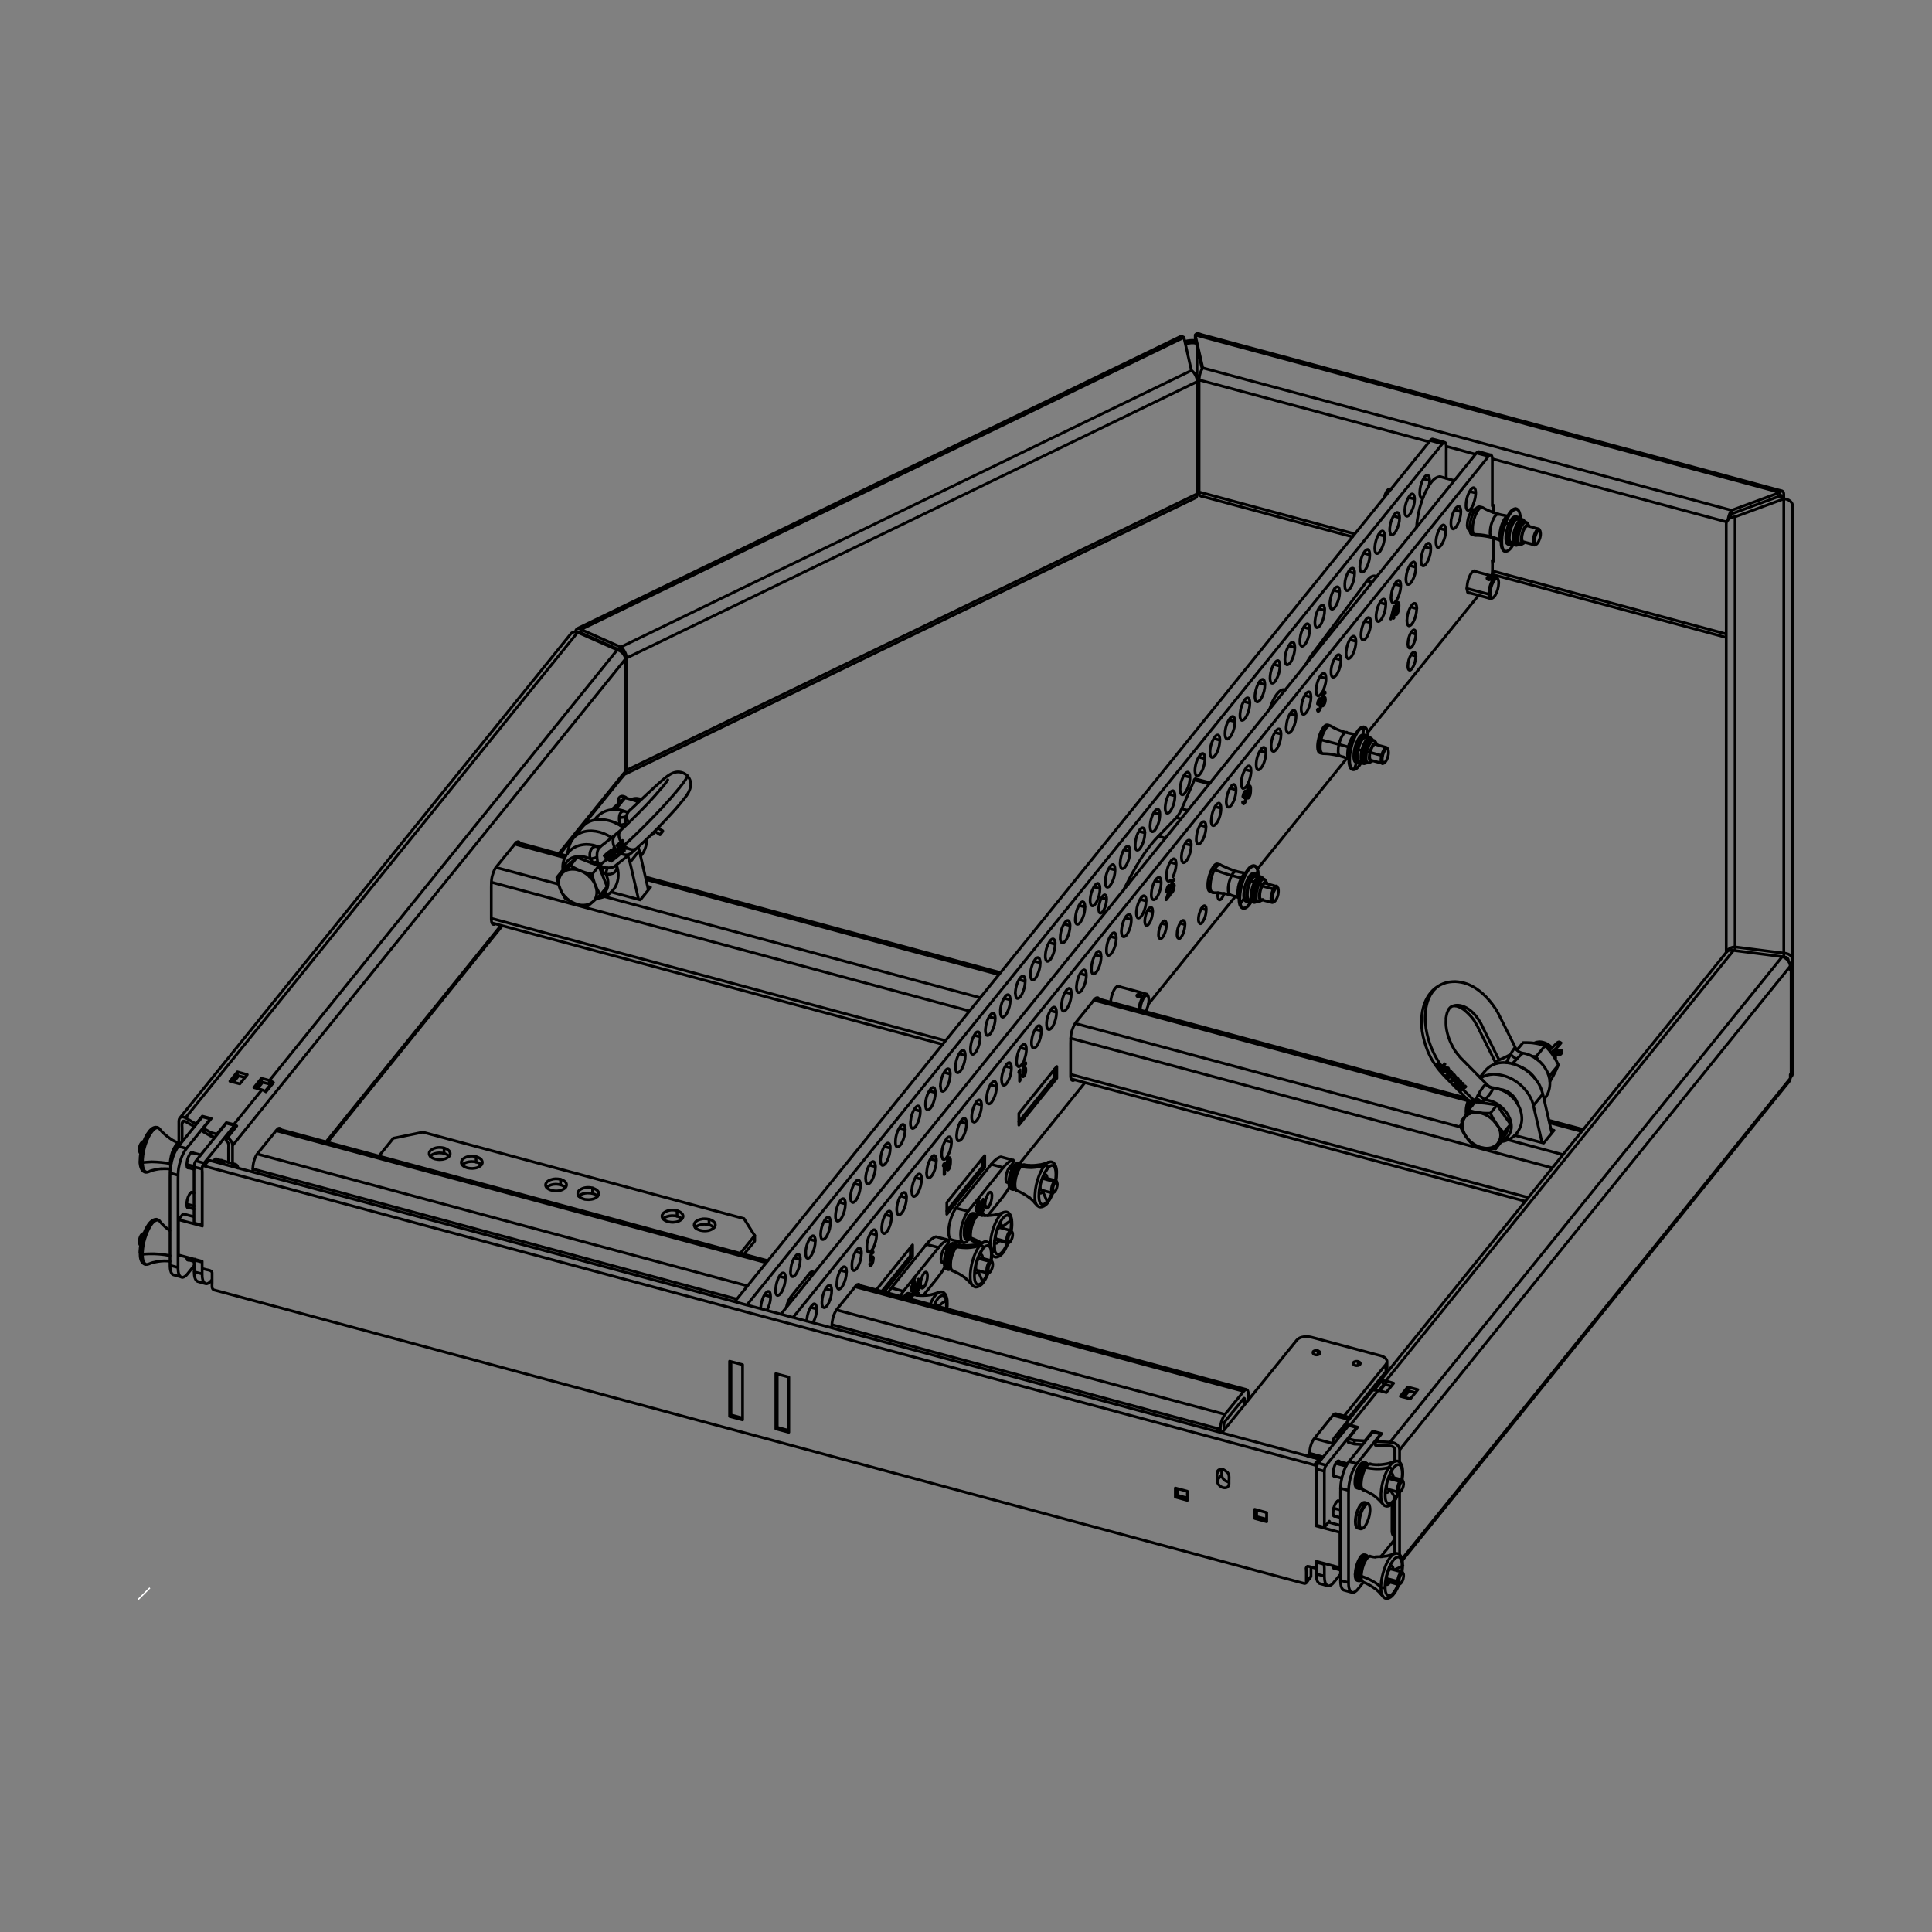 <svg xmlns="http://www.w3.org/2000/svg" xmlns:xlink="http://www.w3.org/1999/xlink"
    viewBox="0 0 1400 1400" enable-background="new 0 0 1400 1400">
    <rect x="0" y="0" width="1400" height="1400" fill="#808080" stroke="none"/>
    <style type="text/css">.st0{fill:none;} .st1{fill:none;stroke:#000000;stroke-linecap:round;stroke-linejoin:round;stroke-width:2;} .st2{clip-path:url(#SVGID_2_);} .st3{fill:none;stroke:#FFFFFF;stroke-miterlimit:10;}</style>
    <path class="st0" d="M1300 240.8h-1200v918.3h1200v-918.3z"/>
    <path class="st1"
        d="M453.8 588.3h.6M453.6 588.2l.4.1M455 588.1l-.3.1M454.9 588.2l.5-.3M444.3 623l.4-.2M442.3 623.3l.1-.1M447.1 620.8l1.4-1.1M449 618.4l.4-.3M439.9 619.9l.1-.2M450 614.3l.4-.3M443.6 622.4l.1-.2M450.4 614l-.4.3M451 615l.1-.1M450.3 614.3l-.1.3M441.5 621.4l-.4.3M446.2 627.4l.2-.3M452.1 612.6l-.3.2M445.2 621.4l1-.9M441.7 621.2l.4-.3M451.7 615.7l.1-.1M443.3 619.9l1.3-1M443 620.2l-.6.5M440.5 622.2l.3-.3M446.7 617.1l-1.8 1.5M446.8 620.1l1-.8M450.5 616.6l.3-.1c.3 0 .6-.1.8-.2.4-.3.3-.7 0-1.1-.4-.4-.9-.8-1.4-.9-.5 0-.9.5-1.1.9M440.9 617.5c.4-.3.3-.1.5-.4M449.1 611.9c.3-.4.7-.7 1.1-1M450 610c-.6-.9-1-1.9-1.3-3-.1-.5-.2-1-.2-1.4v-1.2c.3-2.3 2-3.4 3.6-4.9 1.8-1.7 3.6-3.3 5.3-5.1 7.8-7.6 15.4-15.4 22.3-23.8M453.1 598.6c-.1-3.4.1-7 2-10 .8-1.2 2.2-2.3 3.1-3.1l11.9-11.2c3.8-3.5 7.6-7.1 11.6-10.4 2.4-1.9 5.1-3.9 8.2-4.4 2.5-.4 5.1.2 7.2 1.8 2.6 2 4 5.5 3.3 8.7-.7 4.1-3.6 7.6-6.2 10.7-3.1 3.9-6.4 7.6-9.9 11.3-5.6 6.1-11.4 12-17.4 17.7-3.6 3.4-7.3 6.7-11.2 9.8l-7.6 6.1-2.5 2c-1.2 1-3 1.2-4.5 1.3-1.9 0-3.7-.3-5.6-.4h-1.4M408.6 629.6c.3-1.6.7-3 1.6-4.4 2.9-4.3 8.4-5.3 13.1-4.3 1 .2 2 .5 3 .9l1.5.6 1.6-.3c1.1-.2 2.1-.5 3.1-.9M430.7 626.2l-2.4-2.9-.5-.8c-.1-.3-.3-1.6-.4-2-.3-2.9.9-6.8 4.3-7.1.9 0 1.7.2 2.6.5M445.7 621.9c-1.9-1.1-3.4-2.6-4.5-4.5M449.3 618.2c-1-.7-1.9-1.4-2.7-2.3-2.2-2.6-3.3-6.7-1.6-9.8.8-1.3 2-2.2 3.2-3.2M449.7 598.4c-.5-.7-.6-1.6-.8-2.5-.1-.6-.2-1.2-.2-1.8v-.9c0-2 .5-5.1 3-5.3.6-.1 1.2.1 1.8.3M432 593.9c.4-2.4 2.5-3.9 4.6-5.1 3.6-2 7.9-2.6 12-2 1.7.2 3.4.8 5.1 1.4M455.7 596.1c-1-1.4-1.6-2.9-2-4.5M455.9 587.6l-.3.2-.6.3M453.7 591.6c-1.3.6-2.7.8-4.1.8h-.9M453 597.1c-1.2.3-2.4.6-3.6.8-1-.5-2-1-3-1.3M498 561.9c.1.6-.1 1.1-.4 1.6-.4.8-.9 1.6-1.4 2.3-2.4 3.5-5.2 6.8-8 10.1-5.7 6.6-11.7 13-17.8 19.2-5.9 6-11.9 11.9-18.2 17.5M457.7 618c-1.2 1-2.6 1.4-4.1 1.5-1.3-.1-2.5-.4-3.7-.9M444.3 623c-1.7-.8-3.1-1.8-4.4-3.1M433 624.6c-1.1.1-2.1.3-3.1.6M435.9 632.6c.8 1.4 1.4 2.9 1.8 4.4M433.3 650.1c1-.3 2-.7 2.9-1.3 3.3-2.2 4.7-6.1 4.4-10-.1-1.4-.5-2.8-1-4.2l-.6-1.4.3-1.6c.2-1 .6-1.9 1.1-2.8M443.6 622.4c-1.6-1-3-2.1-4.1-3.6M434.1 613.9c-1.5-.6-2.9-1.2-4.4-1.5-1.6-.3-3.2-.5-4.9-.5-2.3.1-4.5.5-6.7 1.3-5.2 2-9.1 6.8-10.1 12.3-.3 1.7-.3 3.5-.2 5.2M411.7 627.2c1-1.3 2-2.2 3.4-3M434.6 613.9h-.9c-.8-.1-1.3-.2-2-.5M446.7 604.2l-2.5 2-6.8 5.5c-1 .8-2.8 1.9-3.6 3.2-1.3 2.1-1.4 4.8-1.1 7.1.1.8.2 1.6.3 2.5l-.1 2.6M446.7 626.9c.2.6.3 1.3.2 2-.1 2.1-1.6 3.7-3.7 4.3-.8.3-1.6.3-2.5.3-.4 0-1.5-.1-1.9-.3l-.8-.5c-1-.7-2-1.5-2.9-2.3M442.3 623.3c-1.6-1-3-2.1-4.1-3.5M445.1 614.1c-.2.3-.1.1-.4.4M444.7 622.8c-1.8-1.4-3-3-4-5M448.6 611.2c-.4.6-1.1 1-1.6 1.4M447.3 620.5c-1.9-1.1-3.4-2.5-4.5-4.4M439.9 619.9c1 1.6 2 2.8 3.5 3.9M450.9 616.5l.6.4c.3.1.8-.2 1-.4M450.4 610.7c.6.7 1 1.4 1.6 1.9.4.4.9.8 1.3 1.1 2.4 1.8 6.3 3.1 8.7.5M464.2 620.4c.9-1 1.7-2.1 2.3-3.3 1.4-2.6 2.2-5.7 2-8.8M432.1 651.1c2-.2 4-.6 5.9-1.4 1.6-.7 3.3-1.7 4.5-2.9 1.4-1.3 2.7-2.8 3.6-4.5 2.4-4.8 2.6-10.5.6-15.4M433.9 627.5c2-1.7 4.2-3.4 6.3-5.1M448.9 618.5c-1.2-.8-2.2-1.8-3.1-2.9M447.1 620.8c-1.9-1.2-3.3-2.6-4.6-4.5M443 624.1c-2.1-.9-3.7-2.2-5.2-4 .4-.3.3-.1.5-.4M442.9 616c1.1 1.7 2.3 3 3.9 4.1M454.5 614.5l-.3.4M446.2 620.5l.7.5M445 614.2c1 1.7 2.3 3 4 4.2M443.3 623.8l-.3.3M437 628.5l-.7 2.9M437 628.5c-1.7-1-2.9-2.3-4-3.9M423.8 623.5c1.7.5 3.2 1.1 4.7 2M447.8 613c.5-.4 1-.7 1.3-1.1M451 609.2l.4.7M445.6 615.8c.9 1.1 1.9 2.1 3.1 2.9M450.6 618l-1-.7M442.3 623.3c-1.4-1.3-2.3-2.7-3.2-4.3M444.9 614.3c.3.5.3.9-.1 1.3M450.5 616.6l.8.5c.5.1 1.3-.4 1.2-1-.1-.4-.4-.7-.6-1-.6-.6-1.4-1.3-2.3-1.3-.3.1-.5.2-.8.5M442.4 623.2c-1.3-1.2-2.3-2.6-3.1-4.2M449.1 615.3c-.8-.8-1.5-1.7-2.1-2.7M439.6 618.6c-.2.3-.1.1-.5.4M450.7 617.8l-1-.7M440.9 617.5c1.2 1.9 2.7 3.4 4.6 4.5M449.4 614.9c.6-.7 1.3-.1 1.8.3.3.2.7.6.5 1M443.7 622.2c-1.3-1.2-2.3-2.6-3.2-4.3M445.2 621.4c-1.6-1.1-2.9-2.4-3.9-4.1M449.3 611.7l-.4-.6M448.8 619.3l.2-.1 1-.8M448.7 611.2c.8-.7 1.7-1.3 2.4-2.2M448 603.1l2-1.7M450 611.1c1.2 1.6 2.5 2.8 4.1 3.8M446.8 620.9l-1.1 1-.2.2M440.8 617.6c-.2.3-.1.1-.5.4M449.9 617l1.1.6M448.7 611.2l.4.7M448.5 611.4l.4.7M454.3 614.7c-1.7-1-3-2.2-4.1-3.8M451.5 609.7c-.3.4-.7.7-1.1 1.1M450 618.4l-.6-.3M444.4 622.9c-1.7-.8-3.1-1.8-4.4-3.1M449.3 615.1c-.8-.8-1.5-1.7-2-2.6M447.8 619.3l.7.4M448.9 614.3l-1.1-1.3M447.1 616.9l2-1.7M448.8 619.3l-.5-.3M440.4 618c.9 1.7 1.9 3.1 3.2 4.3M438 619.9c1.4 1.8 3.1 3 5.1 4M451 617.6l-.4.4M443 615.8c-.2.3-.1.1-.5.4M445.1 616.1l.2-.1.4-.4M449.6 617.3c.5-.4 1-.9 1.5-1.2M444.9 615.5l.4.5M451.7 613l-1.3 1.1M445.1 616.1l-.3-.5M448.5 618.9l.5.3M444.7 614.5c.2.3.4.7.2 1M448.3 619l.4-.3.2-.2M435.9 647.4c2.1 1.2 4.8.9 6.6-.6M483.9 565.1c-1.3 2.1-2.8 4-4.4 5.9M430.8 594.1c.8-1.2 1.7-2.1 2.7-3.1M439.9 642.4l-6-14.9M418.1 621.2l15.8 6.3M410.2 650.4l-.7.5M433.9 627.5c-1.6 2-3.1 4.1-4.9 6l-1.9 1.9M413.3 627.2c1.4.9 2.8 1.7 4.3 2.4 1.3.7 2.8 1.2 4.2 1.9 2 .9 3.8 2.2 5.4 3.8 1.6 1.5 2.9 3.2 3.8 5.2.7 1.3 1.1 2.6 1.8 4s1.4 2.6 2.3 3.9M425.3 657.1c2.2-1.8 4.3-3.6 6.4-5.5 1.1-1 2.4-2.1 3.4-3.2 1.7-1.9 3.2-4 4.9-6M429.1 633.5c-1.7-.4-3.5-.8-5.2-1.3-2-.6-3.8-1.5-5.9-2-1.3-.3-2.5-.3-3.8-.3-1.6.1-3.1.4-4.5 1.1-1.1.6-1.9 1.3-2.8 2.1-1.1 1-2.2 1.9-3.4 2.8.9 3.8 2 7.5 3.7 11l1.5 2.7.8 1.3 1.4.9 2.9 1.6c3.6 1.8 7.5 3 11.5 3.8M418.1 621.2c-1.6 2-3.2 4.1-4.8 6l-1.2 1.1c-1.1 1-2.2 2-3.3 3.1-.9.8-1.8 1.5-2.4 2.5-.8 1.3-1.3 2.7-1.5 4.2-.3 2.9.6 5.8 2 8.3 2.7 4.5 7.3 8 12.4 9.2 4.5 1 9.9-.1 12.2-4.6 1-2 1.2-4.5.7-6.8-.3-1.4-.9-2.7-1.3-4-.8-2.2-1.3-4.4-1.9-6.6M418.1 621.2l-2.4 2.1-5 4.5-2.4 2.1-2 2.5-.8 1-2 2.5M464.7 579.3c-1-.5-2.1-.6-3.3-.8-1.5 0-2.7.2-4 .8M459.2 579.9c1.5-.2 3 .2 4.3.5M460.2 580.2c1 0 2 .2 3 .5M446.5 586l1.2.8M452.9 578.2l-2.1 2.5-2.2 2.8-2.1 2.5-.6.7M443.2 586.8c3.1-2.9 6.3-5.9 9.7-8.5M462.7 581.2c-3.2-1.4-6.5-2.3-9.8-3M447.2 583.3c.7-.9 1.3-1.4 2.1-2.1M479.8 602.7l.2.1M478.3 604.9l-3.8-2.5M472.5 604.5l.2.3M474.4 602.7c-1.2 1.5-1 2-2.3 2.3h-.1M478.3 604.9l1.7-2.1c.7-1-.5-1.1-1.5-1.7l-1.7-1.1M478.3 604.9c.3-.6.7-1.2 1.1-1.8.2-.3.5-.8.9-1M453 577.5c-.7-.4-1.4-.6-2.2-.6-.6.1-1.1.2-1.6.6-1.3 1-1.5 2.9-.5 4.1M449.3 581.1c-.1-.8.5-1.3 1.3-1.1M454.1 578.5c-.2-.3-.7-1-1.1-1-.5.4-.8 1-1.2 1.5M1046.4 774.8l-.5-.6M1053.7 785.4l.3.3M1051.4 783l.4.3M1048.2 773.3l-.2.2M1058.1 787.4l.6.5M1049 780.4l.1-.2M1060.2 785.7l-.5-.5M1056.7 788.4l-.2.2M1063 796.3l.3.6M1059.7 788.7l.4.4M1058.5 790.2l-.4-.3M1053.4 782.3l.4.4M1062.1 787.6l-.5-.5M1057.9 790l.5.4M1063.5 798v.4M1063.5 798.6v-.2M1063.4 797.1l-.3-.6M1059 788.3l.6.6M1063.3 796.9l-.3-.6M1056.1 788.1l.4.5M1058.9 787.9l.3.2M1049.3 780.1l.7.7M1051.7 777.6l.5.5M1052.7 778.5l.6.6M1057.9 786.9l.3.3M1057.2 786.4l.5.6M1054.9 786.6l-.1.1M1049.3 774.1l.2-.2M1055.9 782.3l1.5 1.5M1057.5 783.6l-1.4-1.4M1049.7 774.7l.1-.2M1048.7 774.5l.1-.2M1049 774.6l-.1.2M1053.1 779.3l-.6-.6M1048.6 780.1l-.2.2M1055.1 781.5l-1.5-1.6M1053.7 779.8l1.5 1.5M1050.5 779.7l2.7 2.7M1056.2 781.6l-2-2M1051.1 783l.5.5M1053.6 782.8l1.9 1.9M1053.5 785.4l.4.5M1056 785.2l.8.8M1050.3 779.1l.4.4M1055.7 784.7l.4.3M1056.5 781.9l2 2M1054.8 786.7l-.5-.4M1057.4 786.3l-.3-.3M1048.3 779.9l.3.2M1048.1 779.9l.3.4M1045.9 775l-.1.2M1049 775.1l.1-.2M1046.3 775.5l-.2.2M1047.9 774.1l.2-.2M1067.8 738.9l.8 1.2M1047.9 737.5c-.1 2.1-.2 4 0 6.1.7 6.8 3.4 13.1 7.1 18.8M1051.6 783.5c1.2-.3 2.2-.7 3.3-1.3.5-.2 1.1-.5 1.4-.9M1046.4 776c-.3-.3-.7-.7-.7-1.1 0-.4.2-.7.6-.9.6-.4 1.5-.6 2.2-.4.8.2 1.2.9 1.3 1.7M1058.4 790.4c.9-.6 1.8-1.2 2.6-1.9.4-.3.9-.7 1.2-1.1M1098.6 760l-.4-.6-1.4-2.9-8.8-17.5c-1.4-2.9-2.8-5.9-4.6-8.5-5.1-7.5-11.8-14.4-20.5-17.6-2.7-1-5.3-1.4-8.2-1.6-3 0-6.1.3-9 1.5-1.5.6-2.9 1.3-4.1 2.3-5.5 4.2-8 11.3-8.6 17.9-.6 5.4-.1 10.9 1.1 16.2 1.8 8.1 5.3 16 10.1 22.8M1052.7 778.5c-.7.4-1.3.7-2 1-.4.2-1 .3-1.4.6M1056.3 788l.4.4h1.1c1.1-.1 2.1-.4 3.2-.7M1054.3 779.4c-.2.3-.5.4-.8.6M1045.9 778.9c.1.1.1.1 2.3 2.4l12.5 12.7 2.2 2.3.5.4c.8.6 1.6.8 2.5 1.2l2.5 1.3M1063.5 798.6c-1 2.9-1.4 5.8-1.1 8.9M1065.9 797.8c.5 1.1.8 2.1 1 3.3M1088.8 826.1c1-.5 2-1 2.9-1.8.7-.6 1.2-1.2 1.7-1.9 4-5.9.8-13.8-3.6-18.5-2.6-2.8-5.9-5-9.5-6.1-1-.3-2-.5-3-.7l-1.4-.1-1.2-1.1c-1.1-.9-2.2-1.8-3.4-2.6M1058.4 766.5l2.3 2.3 13.8 14 2.2 2.3.3.8.6.6c1.2 1.2 2.8 1.8 4.4 2M1077.6 786.1c.8.7 1.7 1.4 2.7 1.7 1 .4 1.9.4 2.9.6 1.1.1 1.9.4 3 .7 3 1 5.9 2.6 8.3 4.7 6.7 5.6 10.7 15.6 6.7 23.9-.8 1.7-1.8 3.2-3 4.5-1.2 1.3-2.7 2.4-4.3 3.2-1.9 1-3.8 1.6-6 1.9M1090.7 822.2c.8-1.1 1.4-2.3 1.8-3.6M1087.9 805.4c1.3 1.5 2.4 3 3.4 4.8M1082.1 788.2l-.2.8-1.3 2.3c-1 1.5-2.1 2.9-3.2 4.2l-1.4 1.5-.8.4c-1 .5-1.9 1-2.8 1.6M1063.4 796.6c.8 1 1.3 2.2 1.4 3.5 0 .3 0 1.4-.1 1.7l-.6 1.1c-.5 1-.7 2-.9 3.1M1063.5 798.6c-.4 1.1-.4 2.3.8 2.9l.5.2.5-.1 1.5-.4M1074.5 799.3c1.6 0 3.1.2 4.7.6M1073.3 798.3c-1-.9-2.1-1.7-3.3-2.3M1077.9 786.3c-.4-.4-.2-.3-.6-.5-1.5.1-2.5 1.8-3.3 2.9-1 1.4-2 3-2.8 4.5-.4.6-.7 1.3-1 2.1l-.3.7c-.1.7.1 2 .1 2.7M1057 788.2c.7-.5 1.4-1.1 2.2-1.6.4-.3.9-.6 1.2-1.1M1039.3 770.5c1.6 2.4 3.3 4.8 5.3 6.9.4.5 1.3 1.7 2.2 2 1.7.4 3.6-.7 4.9-1.6M1058.6 783.7c-.3.4-1 .6-1.5.9-1 .6-2.1 1-3.3 1.3M1048.6 780.1c.5 0 .8.3 1.2.6M1061 787.6c-.2.3-.1.2-.8.4-1 .3-2.1.5-3.2.6h-.5M1049.6 780.9l.4-.1M1054.8 786.7c1 0 2.1-.1 3-.4.5-.1 1.1-.2 1.4-.6M1051.5 777.7l.1.1.5.5M1054.6 786.3c.4.4.9.3 1.4.2 1.1-.1 2.1-.4 3.2-.8M1048.1 779.9c.9-.2 1.8-.6 2.7-1 .5-.3 1.1-.5 1.5-.9M1059.9 785c-.4.4-1.2.5-1.7.7-1.1.3-2.2.5-3.4.6h-.5M1052.2 777.1c-.2.3-.4.4-.7.5M1044 774.3c-.2.2-.3.2-.6.3M1043.6 774.9c.3-.1.4-.1.6-.3M1053.7 779l-1.6-1.6-.1-.1M1047.1 771.1c-.3.4-1 .6-1.4.9-.9.5-1.9.9-2.8 1.2M1063.6 797.9c-.2-.8-.1-.4-.3-1M1060.9 787.8c-1 .8-1.9 1.5-3 2.2M1047.4 776.3c-.4-.3-1-.8-1-1.3 0-.8 1.4-1 1.9-.8.4.1.6.6.7.9l.1.6M1049.2 775.5l-.1-.6c-.1-.6-.5-.9-1-1-.7 0-1.2.3-1.6.8M1050.7 775.9l-1 .6M1040.5 772.3c.2.6 1 .4 1.5.3M1049.9 776.4l.4.5M1057.5 783.6c-.4.4-1 .6-1.4.9-.9.4-1.7.8-2.6.9M1065.9 797.8c1.5-.3 2.8-.9 4-1.8M1060 789.3l2.3 2.3 3.3 3.3c1.1 1.1 2.4 2.3 3.4 3.5M1061.7 786.9c-.4.4-1.1.6-1.7.7-1 .3-2 .5-3.1.6M1048.4 780.3c.5 0 .8.3 1.2.6M1056.1 788.1c1-.6 2-1.4 3-2.2M1053.1 779.3c.3-.1.5-.3.7-.5M1047 771.3l-.4-.5M1044.3 713.4c-1.6.9-3.2 1.8-4.7 3-8.8 7.5-10.6 20.3-9 31.1.4 2.5.9 4.9 1.6 7.3.7 2.3 1.5 4.7 2.4 6.9 1.3 3 2.8 6.1 4.7 8.8M1045.3 776.9c.7-.1 1.8-.3 2.2-.9M1043.5 774.4c-.8-1-1.5-2.1-2.2-3.2M1042.5 772.6c-.3-.4-.7-.9-1-1.4M1041.1 771.3l.4-.1M1050 775.1c-.3.3-.6.4-.9.6M1055.9 782.3c.3-.1.6-.3.8-.6M1055.2 781.3c-.3.4-1 .6-1.4.9-.8.4-1.7.7-2.7.9M1044.1 774.8l1.2 1.6M1044.3 772l.3.4M1050.2 777.1c.4-.2.9-.4 1.2-.8M1043.4 774.6c-.8-1.1-1.6-2.1-2.3-3.3M1042.9 773.2l.9 1.3M1051.2 776.5l-.5-.6M1044.5 772.6l1.3 1.8M1046.6 775.9c-.5-.4-1-1-.7-1.7M1045.3 776.4c.4-.1 1-.2 1.3-.5M1047.4 776.3c.9 1 1.8 2 2.7 2.9M1048.3 774.9c.6.8 1.3 1.5 1.9 2.2M1045.5 776.8l-1.6-2M1043.6 774.9l1.7 2M1077.6 786.1l-.1-.2-.8-.8M1055 762.3l1.8 2.3M1056.8 764.6l1.8 2.1M1095.8 770.9l4.8-5.1c.6-.5 1.2-1.1 1.8-1.7l1-.9M1098.5 759.9c.9 1.3 2 2.3 3.4 2.8 1 .4 2.1.5 3.1.7 2.1.5 4.2 1.3 6 2.4 7.4 4.1 13.1 12.7 12 21.4-.2 1.8-.7 3.6-1.4 5.2-.7 1.5-1.6 2.9-2.7 4.1M1112.9 782.3c-2.9-4.5-6.9-7.7-11.8-9.5M1091.9 769.1c.5.4 1 .8 1.6 1.2M1083.4 769.1c.3.1.6-.1.9-.2.8-.2 1.5-.5 2.2-.9 1.9-.8 3.8-1.7 5.6-2.6l1.7-.9.8-.4.9-1.7c.5-.8 1-1.6 1.5-2.3.2-.4.7-1 1.1-.9M1099.1 767.4c-1.7-.9-3.1-2-4.5-3.3-1 1.9-2.2 3.9-3 5.9M1084.2 770.7c-.9-1.3-1.6-3-2.3-4.4l-9.7-19.4-1.4-2.9-.7-1.3M1052.4 729.1c1-.3 1.2-.4 2.2-.6 5.6-.7 10.8 3 14.3 7 .8.9 1.6 1.9 2.2 2.9.7 1 1.3 2 1.9 3l.8 1.6 1.4 2.9 9.7 19.4 1.5 2.9M1061.6 732.3c1.5 1.3 2.9 2.6 4.2 4.1l1 1.2 1 1.3M1082.2 728.9l-.1-.3M1054.5 728.9h-1l-.5.1M1047.8 737.9c.2-1.3.4-2.6.8-3.9M1054.6 729h.5l1.1.2M1056 729.2c1 .3 1.9.7 2.9 1.2M1061.8 732.4c-1.1-.8-2.1-1.6-3.3-2.2M1050 731.1l.2-.3.7-.8M1048.5 734.3c.4-1.2.9-2.3 1.5-3.3M1051.9 729.2l-.8.7-.4.3M1051.8 729.4l.5-.3 1.1-.3M1070.1 742.7l-1.6-2.6M1084.8 800.7l9.8 14M1069 798.4l15.8 2.3M1080 806.7l4.8-6M1064.9 807l-.8-2.6M1081.9 831.2l1.9 1.2M1069 798.4c-1.6 2-3.4 4-4.9 6l-.8 1.4-1.5 2.7c-1.3 2.5-2.5 5-3.7 7.6 1.7 3.7 3.7 7.2 6.4 10.4l2.2 2.5 1.2 1.1 1.4.5 2.9.8c3.8.9 7.7 1 11.6 1 1.1-2.6 2.3-5.1 3.7-7.6l1.5-2.7.8-1.5c1.4-2 3.3-4 4.9-6M1064.1 804.4c1.4.5 2.8.9 4.3 1.3l4.3.8c1.9.4 3.6 1.1 5.2 2.1 2.1 1.2 4 2.8 5.4 4.7 1 1.2 1.9 2.6 3 3.8 1 1.3 2.2 2.4 3.4 3.6"/>
    <path class="st1"
        d="M1080 806.7h-1.8c-1.7 0-3.4 0-5.1-.3-1.3-.1-2.6-.3-4-.3-1.5.1-2.9.3-4.2.9-.9.4-1.8 1-2.5 1.6-3.2 3-3.3 7.8-1.8 11.6 2.2 5.6 7.6 10.1 13.5 11.5 4.2.9 9.1.2 11.7-3.7.4-.6.7-1.2 1-1.9.4-1.1.6-2.2.6-3.3 0-1.7-.3-3.3-1-4.9-.7-1.9-1.9-3.4-2.9-5-1.4-2-2.5-4-3.5-6.2zM1094.6 814.7l-1.4 2.8-3.1 6-1.5 2.9-2 2.5-.8 1-2 2.5M1124.6 759.3c-2.3-2.7-5.6-4.3-9.1-4.4-1.3.1-2.4.3-3.6.9M1124 759.9c-2.4-2.7-6-4-9.5-4.1l-1 .1-.5.1M1123.6 760.1c-2.4-2.7-6-4-9.5-4l-.3.1M1127.2 767.5c.2-.9 0-2.1-.3-3M1127 767.1c0-.9-.2-1.8-.5-2.5M1127.1 765.6v-1.1M1125.4 761.5l.1.2M1125.9 761l.2.6M1099.2 760.9l4.5-5.4M1123.1 783.3l.2.1M1123 779.5l-1-1M1129.3 771.7c-1.8-3.7-3.8-7.2-6.4-10.3l-2.2-2.5-1.2-1.1-2.8-.9c-1.9-.5-3.9-.9-5.8-1.1M1103.7 755.5c3.7 0 7.3 0 10.9.9M1112.5 766.7c1.3-2.1.4-.8 2.8-3.7l2.3-2.8 2-2.5M1123.1 783.7l.2-.3.8-1.4 1.5-2.6c1.3-2.5 2.6-5.1 3.7-7.7l-2 2.5-2.3 2.8-2 2.5-.5.9M1110.4 765.5h2.8l.8 1.7.5 1M1125.4 764.7l5.3-.7M1125.2 761.7l-1 1.3M1131.3 761l-1.7 2.1-4.9.6M1131.1 755.7c-.4-.4-.8-.6-1.4-.7-1.3.1-2.6 2-3.2 2.5l-1.4 1.3-2.4 2.2M1129.6 763.1c.3.6 1 1.4 1.6.6l.2-.3.1-.3c.2-.7.1-1.4-.1-2.1M1128.8 755.3c-.5.9 0 1.8.6 2.5M1131.3 761c-1 .1-5 .5-6.1.7M1124.1 762.8c1.7-1.6 3.8-3.3 5.4-5l1.7-2.1M687.2 904.1l-2.2-.5M686.6 905.1l-2.3-.6M682.3 914.4l1.9.6M687 919.9h.4M704.5 931.3l-1.5-1.9M692.5 901.4c-.6-.2-.3-.1-.8-.1-1.1.3-1.8 1.1-2.5 2M699 925.7c-2.2-1.6-4.5-3-7-4.1-1-.5-2.1-.6-2.6-1.6-.6-1.2-.6-2.7-.6-4 .1-3.5 1.1-7 2.7-10.1.7-1.3 1.6-3 3-3.6.9-.3 2.3.1 3 .2l1.8.1M716.1 922.5l-.3.9-.6 1.3-1.2 2.3c-1.5 2.6-3.5 5.5-6.8 5.7-.4-.1-.8-.1-1.1-.3-2.9-1.3-3.1-5.2-3-8v-1.4c.3-4.2 1.2-8.3 2.6-12.3 1-2.6 2.1-5.2 3.8-7.5.6-.9 1.3-1.6 2-2.3.4-.3.9-.6 1.3-.8.7-.3.7-.3 1.4-.3 3-.2 4.2 3.3 4.5 5.6l.1 1.1v1.4c0 1.8-.1 3.7-.5 5.5"/>
    <path class="st1"
        d="M717.7 921.4c1.1-1.5 1.7-3.5 1.7-5.4-.1-.8-.3-1.9-1-2.4l-.2-.1-3.1-.8-1.8-.5-3.1-.8c-.9 0-1.4.9-1.7 1.6-.9 1.6-1.4 3.5-1.4 5.3 0 .6 0 1.3.4 1.9l.4.3 3.1.8 1.8.5 3.1.8.5-.1.9-.6c.2-.3.1-.2.4-.5zM718 913.4c.4-2.7.6-5.7-.1-8.4-.4-1.3-1-2.3-2.5-2.4-2.4.4-3.9 2.9-5 4.9-2.7 5-4.3 11-4.3 16.6v1.2l.1 1.1.1 1c.3 1.6 1.2 4 3.3 3.3l.6-.3c.5-.3.9-.6 1.3-1 .8-.8 1.3-1.6 1.9-2.5.9-1.4 1.6-2.9 2.2-4.5M719.1 914.8c-.2-.2-.2-.3-.6-.3-.6.2-1 .8-1.3 1.3-.7 1.2-1 2.7-1.1 4.1 0 .6 0 2.3 1.1 1.9M709 921.7l1.3 2.9.5 1.2 1.3 3c.1.3.2.7 0 1l-.2.2-.5.5M706.2 921.1l.1.6.2.4c.9 1.5 2.5-.4 3-1.3M718.2 913.5c-.9 0-1.4.9-1.8 1.6-.9 1.6-1.4 3.5-1.4 5.3 0 .7 0 1.7.8 2.1M712 911.8c0-1-.1-2.6-1.3-2.8-.6.1-1 .4-1.4.9M709.4 909.5l1.5-2.4c.6-1.1 2.3-2.7 1.2-4l-.5-.4c-.3-.2-.6-.3-.9-.3-.8 0-1.5.4-2.3.6l-1.8.5c-1.9.4-3.8.6-5.7.7-2.7 0-5.3-.2-8-.7M692 901.3l-1.7-.4c-1.7.5-2.7 2.3-3.5 3.7-1.6 3-2.5 6.6-2.6 10 0 1.1 0 2.3.4 3.4.1.5.4 1.1.9 1.4.5.3 1.1.4 1.7.5M686.9 919.8c-1.8-.7-1.7-3.4-1.6-4.9.2-3.7 1.3-7.7 3.2-10.9.7-1.2 1.8-2.9 3.4-2.8M689.7 902.7l-.2-.1-1.1-.3M707.3 901.9c-2 .3-4 .5-6 .6h-2.1M713.5 900l-.6.2-1.8.6s-2.2.7-4 1.1M709.1 911.9l3.1.9 1.8.5c3.5.9 2.4 0 3.8 1.7M703.4 929.9c-1.4-1.6-2.9-2.9-4.5-4.3M693.5 902.5h-.4c-1.9.4-3 2.8-3.7 4.4-1 2.4-1.7 5-1.9 7.6-.1 1.3-.1 2.8.4 4 .1.3.3.6.6.8l.4.2c.5.7.7 1 1.5 1.3M695.4 902h-.2c-2.1 0-3.3 2.2-4.1 3.8-1.4 2.7-2.2 5.8-2.5 8.7-.2 1.7-.2 3.5.4 5M689.1 903.3c-2.2 3.5-3.4 7.6-3.6 11.7 0 1.1 0 2.3.3 3.4.1.5.4 1.1.9 1.3.6.3 1.3.2 1.8 0l.4-.2M693.4 902.5c-.3-.5-.6-.8-1.2-.8-1.4.3-2.3 1.6-3 2.8-1.9 3.2-3 7.2-3 11v1l.1.9s.5 2.6 1.8 2.5c.3 0 .5-.1.8-.3M693.5 902.5c-.3-.6-.8-1-1.4-1.2M689.7 902.7c.6.2.9.9 1.6 1 .3.1.5.1.8 0 .4-.1.5-.4.9-.3M914.6 652.2l-1 .5M916.6 637.5l1.2 2M915.4 637l-1.1-1.4M904.3 636.8l2 .5M909.1 639l-2.6-.7M886.6 627.8l-2.2-1.1-.4-.1c-1.9.1-3.2 2.3-4 3.8-1.8 3.3-2.8 7.3-3 11-.1 1.5-.1 3.3.8 4.7.8 1.2 2.5.7 3.7.8 2.2.1 2.7.3 4.9.6M886.3 647.3c4 .8 7.7 1.8 11.5 3.3M911.7 635.4v-1.9c0-1.5-.2-3.4-1-4.7-.3-.5-.8-1.2-1.4-1.4-.6-.2-.5-.1-1.1-.2-2.4.4-4 2.8-5.2 4.7l-.6 1.1c-1.9 3.5-3.1 7.4-3.9 11.3-.4 2.5-.8 5.1-.7 7.7 0 1 .2 2 .4 3 .1.5.3 1.2.6 1.6.4.7.3.5.8 1 1.3 1.3 3.2.2 4.3-.8l.6-.7.7-.8.7-.9 1.1-1.9"/>
    <path class="st1"
        d="M913.5 644.9c.4-1.3.9-2.7 1.8-3.8.3-.5.9-1.2 1.6-1.1l.2.1 3.1.9 1.9.5 3.1.9.4.4.5 1c.4.8.3 1.7.3 2.5-.1 2.1-.8 4.5-2.1 6.2-.5.7-1.4 1.4-2.2 1.5h-.3l-3.1-.8-1.9-.5-3.1-.9c-.6-.2-.7-1.2-.8-1.7-.1-2 .2-3.7.6-5.2zM911.7 635.6l-1.8-.5h-.4c-1.8.5-2.8 2.5-3.5 4-1.3 2.8-2.1 5.9-2.1 8.9 0 1.2 0 2.8.9 3.8.5.5 1.8.7 2.3.8M915 651.8c-.3.3-.7.5-1.1.6-1.3-.2-1.4-2-1.4-3 0-2.9.8-6 2.4-8.5l.4-.5c.5-.7 1.7-2 2.5-.9.2.3.2.4.4.8M923.7 653c-.2.1-.4.2-.7.2-.9-.4-.9-1.6-.9-2.4 0-2.1.6-4.5 1.8-6.3.3-.5 1.2-1.8 1.9-1.3l.4.4M925.2 642.1l-.2-.1c-1.1.1-1.8 1.3-2.2 2.1-1 2-1.7 4.3-1.8 6.5 0 1 0 2.3.9 2.9M911.8 635.5v-1.2l-.1-1.2c-.1-2-.6-5.2-3.1-5.5-2.7.4-4.5 3.5-5.7 5.7-1.6 3-2.7 6.4-3.5 9.8-.6 2.8-1 5.6-1 8.5 0 1.1.1 2.2.4 3.3.1.6.3 1.1.5 1.6.2.4.5.8.8 1.1 1 1 2.3.6 3.3-.1 1.6-1.2 2.7-3 3.7-4.8M915.4 637c-.2-.3-.6-.4-1-.4-1.5.4-2.4 1.9-3 3.1-1.4 2.6-2.2 5.7-2.5 8.6v1.7c0 1 .2 3 1.4 3.3.3.1.4 0 .8-.1M914.4 652.3l-2 1-.4.1c-.7 0-1.4-.1-2-.5-1.1-.7-1.1-2.7-1.1-3.9.1-3.4 1-7.1 2.8-10 .5-.9 1.4-2.2 2.5-2.3h.4l1.2.3c.3.1.4.1.7.4l.2.4.8 1.2M911.7 653.4c-1.5-.6-1.5-2.7-1.4-4 .1-3.4 1-7.1 2.8-10 .6-1 1.5-2.4 2.8-2.3M914.7 642.1l3 .8 1.9.5c3.4 1 2.3.2 4 1.5M911.1 653.3c-.7.2-1.4.6-2.2.7-.4-.1-.9-.2-1.3-.5-1-.9-1-2.6-1-3.7-.1-4 1.1-8.5 3.2-12 .9-1.5 2.2-3.3 4.1-2.4.3.1.5.4.7.7M908.9 653.9c-1.6-.4-1.7-2.7-1.7-4v-.9c.1-3.8 1.3-7.8 3.2-11 .7-1.2 1.7-2.6 3.2-2.7M907.1 652.7c-.6.6-1.2.9-2 1-.8-.2-2.2-.3-2.9-1-1.1-1.4-1-3.6-.9-5.2.2-3 .9-6 2.1-8.8.6-1.5 1.3-2.9 2.3-4.2.5-.6 1.1-1.2 1.9-1.5.3-.1.5-.1.8 0 1.3.3 2.5.4 3 1.7l.2.6M910.2 633.5c-1.6.1-2.7 1.6-3.4 2.9-2.1 3.5-3.3 7.9-3.5 11.9v1c0 1.5.1 3.9 1.9 4.3M898.8 654.9l2.7-3.9M897.9 650.5c-.4-.4-.7-1.1-.8-1.6-.3-1.1-.2-2.3-.1-3.5.2-3.5 1.3-7.1 3.1-10.1.5-.9 1.4-2.2 2.5-2.5M911.4 639.7c-1.6-1.1-.9-.8-2.1-1.1M910.5 633.6l.2-.5.7-2.1M911.4 639.8c2 .5.9.1 3.1 1.7M886.6 627.8c2.3 1 4.6 2 7 2.9 3 1 6 1.6 9.1 2M901 636.1h-.5c-1.9 0-3.9-.6-5.7-1.1-3.3-.8-6.6-1.8-9.8-2.9-2.3-.8-4.5-1.8-6.9-2.4M879 646.7c-.3-.1-2.1-.4-2.7-.9-1-.9-1.1-2.8-1.1-4-.1-3.4.8-6.9 2.1-10.1.6-1.5 1.4-3 2.4-4.3.5-.6 1.2-1.3 2-1.4h.4l1.9.5M895.9 631.3h-.4c-1.5.4-2.4 1.9-3 3.2-1.4 2.7-2.3 5.8-2.5 8.8v.9c0 1.4 0 3.6 1.5 4.2M901.8 634.4c.1-.2.6-2 1.1-1.1M984.1 543.1l2.7.8M983.5 543.2l-1.9-.5M978.6 541.8c-2-.7-4.1-1.2-6.1-1.8-5.6-1.5-11.3-2.9-17-4.4M963.8 546.4l-2.5-.2-2.7-.1c-.3 0-2.1-.4-2.7-.9-.6-.5-.8-1.5-1-2.3-.3-2-.1-4.1.3-6.2.6-3 1.5-6 3.1-8.5.7-1.1 1.6-2.6 3-2.9 1.6-.2 3.9 1.2 5 1.9M966.1 527.2c2.3 1.1 4.6 2.1 7 2.9 3 1 6 1.6 9.1 2M990.7 552.7c-.7.3-1.4.6-2.2.7-1.6-.5-1.7-2.7-1.7-4.1v-.9c.2-3.8 1.3-7.8 3.3-11l.5-.7c.6-.8 1.9-2.4 3-1.7l.3.2 1.2 1.4M1001.6 553.1l-3.1-.8-1.9-.5-3.1-.9-.5-.4c-.4-.6-.5-1.6-.5-2.4 0-2.2.7-4.5 1.7-6.4.4-.8 1.2-2.3 2.3-2.3h.2l3.1.9 1.9.5 3.1.9.5.4c1.7 2.5.7 6.3-.6 8.8-.6 1.1-1.5 2.2-2.8 2.5-1.2-.2-1.2-2-1.2-2.9.1-2.4.8-5 2-7 .4-.8 1.1-1.9 2.1-1.7M1003.3 552.4c-.2.1-.4.2-.7.2-.9-.3-1-1.6-1-2.4 0-2.2.7-4.5 1.8-6.3.3-.5 1.1-1.8 2-1.3l.4.5M992.9 545.2c3 .8 6.1 1.8 9.1 2.4M994.7 551.3c-.4.4-.7.6-1.3.6-1.3-.5-1.2-2.3-1.2-3.4.1-2.9 1-6 2.5-8.4.5-.7 1.7-2.2 2.7-1.2l.2.3.3.6M994 551.7c-.8.4-1.6 1-2.5 1.1-1.5-.2-1.6-2.2-1.6-3.4v-.9c.1-3.4 1.1-7 3-9.9.5-.8 1.6-2.4 2.8-2 .9.3 1.7 2.2 1.8 2.4M991.3 534.8v-2.3c-.1-2-.6-5.2-3.1-5.5-2.8.4-4.5 3.5-5.7 5.7-1.6 3-2.7 6.3-3.5 9.7-.7 2.8-1 5.6-1 8.4 0 1.1.1 2.2.3 3.3.1.6.3 1.1.5 1.7.2.4.4.8.8 1.1 1 1 2.3.6 3.3-.1 1.7-1.2 2.8-3 3.7-4.7M991.2 552.8l-1.3-.3-.3-.1c-.4-.3-.5-.7-.7-1.2-.4-1.2-.4-2.6-.3-3.8.3-2.9 1.1-5.8 2.5-8.3.6-1 1.3-2.3 2.5-2.7.6-.2 1.5.2 2 .3M989.2 544.4l1.2.4 2.2.4M990.6 552.7l-.4.1c-1.6-.2-1.7-2.3-1.7-3.6-.1-3.5 1-7.3 2.7-10.3l.4-.8c.6-1 2.1-3 3.4-1.7M987.7 532.4l.5-5.3M991.3 534.8v-2.1l-.1-1.1c-.2-1.8-.8-4.6-3-4.9-2.7.1-4.5 2.9-5.7 5-1.7 2.9-2.8 6-3.7 9.2-.8 3.1-1.4 6.4-1.4 9.8 0 1.1.1 2.2.3 3.3.1.6.3 1.2.5 1.7.1.4.4.9.7 1.2l.5.5c2.2 1.3 4.3-.9 5.6-2.6l.6-.9.7-1 .4-.7M986.8 544l.6.1 1.7.3M993.2 534.7l-.6-.2c-1.7.1-2.9 2-3.6 3.4-1.8 3.3-2.9 7.4-2.8 11.2 0 1.2.1 2.9 1 3.8.4.4.9.4 1.3.5M983 552.7l-1.8 5M991.4 534.9c-.4-1.9-1.9-2.2-3.7-2.5-1.9.3-3 2.4-3.8 3.9-1.6 3-2.5 6.3-2.8 9.6-.1 1.5-.2 3.1.1 4.5.1.6.3 1.2.7 1.6.2.2.4.4.7.5 1.3.4 2.3 1 3.5.1l.5-.4.2-.1M984.7 553.2c-1.7-.5-1.9-3-1.9-4.5v-1c.2-4.1 1.4-8.5 3.6-12 .8-1.2 1.8-2.8 3.4-2.8M986.7 552c-.7-.2-1.8-.2-2.4-.9-1-1.3-.8-3.4-.7-4.9.3-3 1.2-6.1 2.6-8.7.6-1.1 1.4-2.5 2.7-2.9.7-.2 1.9.2 2.4.4M977.4 549.9c-1-1-1-3-.9-4.4.1-3.5 1.1-7.2 2.8-10.3.5-.9 1.1-1.8 1.9-2.5.2-.2.6-.5 1-.6M973.3 548.5l-2.3-.7-.3-.2c-1-.8-1-2.3-1-3.4-.1-3 .7-6.1 1.9-8.9l.4-.9.5-.9c.7-1.2 1.8-3.1 3.4-2.9M979.1 542.5l-.6-.1M963.5 546.4c2.5.3 4.9.8 7.4 1.4M977.4 550.1l-1.9-.8-2.3-.9M958.6 546.1c-1.7-.5-1.9-3-1.9-4.5v-1c.2-4.1 1.4-8.4 3.6-12 .7-1.2 1.8-2.8 3.4-2.8M660.4 938c-.4-.3-.6-.5-1.1-.5-1.4.4-2.3 1.7-3 2.9M663 938.3l2 .3 1.9.2M674 945.3c.8-1.9 1.7-3.8 2.9-5.5.8-1.1 1.6-2.1 2.7-2.9 1.3-.9 3.2-1.1 4.5 0 .7.6 1.2 1.3 1.5 2.1.4 1 .6 2.1.8 3.2M685.7 948.4v-.2l.1-1.4v-2.5c-.1-2-.5-5.3-3-5.5-1.3.3-2.2 1.1-3.1 2.1-1.2 1.6-2.1 3.3-3 5.1M675 938.2c-2.1.4-4 .6-6.2.6h-2.1M659.6 937.5l-.6-.1c-1.4.4-2.3 1.7-3 2.9M659.4 941.3c.6-1 1.3-2.2 2.4-2.7M659.4 937.5c-1.2-.3-.7-.3-1.5-.3-1.4.4-2.3 1.7-3 2.9M674.6 938.2c1.9-.4 3.7-1 5.6-1.7M679.6 946.8l2.5-1.9.9-.8c.6-.4 3.2-1.7 3.1-3.1M686.2 948.5c.4-2.5.3-5 0-7.5M679.4 946.7c-.2-.7-.4-1.2-1.1-1.4-.6 0-.9.3-1.3.7M661.1 938.8l-.4-.4c-.3-.3-.3-.3-.8-.4-1.5.1-2.4 1.5-3.1 2.7M660.8 939c.7-.5 1.3-.8 2.2-.7M659.1 941.2c.7-1.1 1.5-2.3 2.9-2.8M661.1 938.7c-.4-.6-.7-.9-1.4-1.2M661.1 938.8c-1.4.1-2.2 1.3-2.9 2.3M1000.8 1088.3l1.5 1.9M984.7 1078.6l.3.1M967.9 1060.4l7.4 2M969.4 1058.8l6.9 1.8M972.2 1071.1l-5.7-1.5M990.2 1060.3c-.5-.2-.3-.2-.8-.2-1.7.4-2.7 2.1-3.4 3.6M995.1 1083.4c-1.7-1.1-3.5-2.1-5.4-3-1.1-.5-2.2-.5-2.8-1.7-.6-1.2-.6-2.8-.5-4.1.2-3.5 1.1-7 2.7-10.1.7-1.3 1.6-3 3-3.5.8-.3 2.3.1 2.8.2 1.9.2 2.1.2 3.9.2M1013.8 1081.3c-.4 1-.8 1.9-1.3 2.9l-1.2 2.2c-1.3 2.3-3.3 5-6.2 5.1-.6-.1-1.1-.1-1.7-.4-2.5-1.3-2.7-5-2.7-7.4v-1.4c.2-4.2 1.1-8.3 2.5-12.2 1-2.7 2.1-5.4 3.8-7.7.6-.9 1.3-1.7 2-2.4.4-.4.9-.7 1.3-.9.4-.2.9-.3 1.3-.4 3-.4 4.3 2.9 4.7 5.2l.2 2.2c.1 2.1-.1 4.2-.4 6.2"/>
    <path class="st1"
        d="M1015.8 1079.7c.9-1.6 1.6-3.7 1.2-5.5l-.1-.4-.5-1-.4-.4c-2.7-.8-5.5-1.6-8.2-2.2-.7.1-1.1.7-1.5 1.3-.9 1.6-1.4 3.4-1.5 5.3 0 .7 0 1.7.4 2.2l.2.1 3.1.8 1.8.5c.4.1 2.9 1.3 3.9.7l.8-.5.3-.2c.2-.3.3-.5.5-.7zM1013.2 1081.2c-.9 2.2-1.9 4.4-3.4 6.2-.8 1-1.8 1.9-3 2.2-2.6 0-3-3.3-3-5.3v-2.5l.1-1.4c.4-3.4 1.2-6.9 2.4-10.1.8-2.1 1.7-4.1 3-5.9.4-.6.8-1.1 1.3-1.6 1-1 2.6-2.2 3.9-1l.4.5c.3.4.5.9.7 1.4.9 2.7.6 5.8.1 8.6M1015 1080.6c-.3.1-.1.1-.5.1-.7-.3-.7-1.2-.7-1.9 0-1.5.5-3.2 1.3-4.5.2-.4.9-1.4 1.5-1l.3.4M1006.9 1068.7c.3-.3.4-.5.8-.7 1.6-.9 1.9 1.6 2 2.6M1016 1072.3l-.2-.1c-.7.1-1.1.7-1.5 1.3-1 1.5-1.5 3.4-1.6 5.2 0 .8 0 1.9.7 2.5M1011.2 1086.4c.1-.3.1-.6-.1-.8-1.2-2-2.4-4-3.7-6M1000.9 1088.5c-1.9-2-3.8-3.7-6-5.3M1003.9 1079.9c.1.4.1.5.3.9l.2.4c.9 1 2-.4 2.5-1l.3-.5M1006.3 1071.4l3.1.8 1.8.5c3.5 1 2.3.1 3.9 1.6M989.7 1063.5c4.4.8 8.8 1.3 13.2.6l1.7-.3 1.6-.4c.9-.2 2.6.7 2.4 1.8v.1l-.7 1.1M1006.6 1060.3l2-.6 1.7-.6M1006.8 1060.3c-2.6.6-5.2 1-7.9 1.1M984.8 1078.7c-1.6-.4-1.8-2.8-1.8-4.1-.1-4 1.1-8.4 3.2-11.8.7-1.2 2-3.1 3.6-2.6M984.5 1078.6c-.3-.1-1.1-.2-1.5-.5-1.1-.8-1.2-2.7-1.2-3.9 0-3.7 1-7.7 2.7-11 .5-1 1.2-2 2-2.8.4-.3.9-.7 1.4-.7s1.2.2 1.6.4M985.2 1062.4l1 .3h.2M958.7 1055.9l-3.1-.8-2.2-.6-3.1-.8h-.3c-.8.2-1.3 1-1.7 1.7M947.8 1055.1h.5l3.1.9 5.9 1.6M947.5 1055.1c.4-.6.8-1.3 1.5-1.4l1-.1M991.6 1061.1l-.4.2-.3-.1c-1.3.2-2.1 1.4-2.8 2.5-1.9 3-2.9 6.8-3 10.3 0 1.3-.1 3.8 1.5 4.3M986.4 1078c.4.8.8 1.3 1.5 1.6M993.1 1060.8h-.4c-1.9 0-3.2 2.2-3.9 3.7-1.4 2.6-2.3 5.7-2.6 8.7-.2 1.7-.2 3.4.4 5.1M986.6 1078.3c-.6.2-.3.2-.9.3-1.6-.3-1.8-2.3-1.8-3.6 0-1.9.2-3.7.7-5.5.5-2.2 1.3-4.5 2.5-6.4l.5-.8c.6-.9 2-2.6 3.2-1.5l.4.5M989.8 1060.1c.6.2 1.1.6 1.3 1.2M986 1063.6c-1.8 3.6-3 7.8-2.7 11.9.1 1.2.6 3.6 2.4 3.2.4-.1.6-.1.9-.4M989.7 1063.5c-.4 0-.7.2-1 .2-.5 0-.9-.1-1.2-.4l-1-.7M1002.2 1156.9l-1.6-1.9M971.3 1137.7l-4.8-1.3M990.3 1127.2c-.4-.3-.5-.3-1-.4-1.7.2-2.7 2-3.4 3.3-1.7 3-2.6 6.5-2.9 9.9v1c0 1.5 0 4.1 1.8 4.5M986.4 1142.1c3.6 1.3 7.1 2.8 10.4 4.9.9.7 1.8 1.3 2.7 2.1l1.2 1.1.2.1c.6.4 1.4.4 2 .2 1-.3.7-1.1.8-2.1.1-1.4.3-2.8.5-4.2.8-4.2 2.1-8.4 4.4-12.1.9-1.4 2.1-3.2 3.8-3.7 1.7-.6 2.7 1 3.1 2.3.8 2.7.6 5.8.1 8.4"/>
    <path class="st1"
        d="M1016.2 1145.7c.5-1 .8-2.1.9-3.3 0-.6.1-1.3-.1-1.9l-.6-1.1-.2-.2-.3-.1-3.1-.8-1.8-.5-3.1-.8c-.9 0-1.4.9-1.8 1.6-.8 1.6-1.4 3.5-1.4 5.3 0 .6 0 1.3.3 1.8l.5.4 3.1.8 1.8.5 3.1.9.5-.1c1.1-.8 1.7-1.4 2.2-2.5zM1003.4 1158c.4.1.8.3 1.1.3 3.1.3 5.3-2.8 6.8-5.1l1.2-2.2c.4-.9.9-1.9 1.2-2.8M1015 1147.4c-.3.1-.1.1-.5.1-.7-.2-.7-1.2-.7-1.8 0-1.6.5-3.2 1.2-4.6.3-.4.9-1.4 1.5-1l.3.4M1013.2 1148c-1 2.2-2 4.5-3.5 6.3-.8 1-1.7 1.9-3 2.1-2.5-.2-2.9-3.5-2.9-5.5v-1.2M1002.7 1157.5c-2.1-2.2-2.1-5.7-2-8.7.2-4.2 1.2-8.3 2.6-12.3 1-2.7 2.1-5.3 3.8-7.6.6-.8 1.3-1.6 2-2.2.4-.4.8-.6 1.3-.8.4-.1.9-.3 1.4-.3 3.7.1 4.6 4.6 4.6 7.5.1 2.1-.1 4.1-.4 6.2M1015.9 1139.1c-.8 0-1.4.9-1.7 1.6-.9 1.6-1.4 3.5-1.4 5.3 0 .7 0 1.8.8 2.1M1007.2 1146.5c-.6.8-1.2 1.8-2.3 1.8-.7-.3-.9-.9-1-1.6M1001.1 1155.5c-1.4-1.6-2.9-2.9-4.5-4.3M996.7 1151.4c-2.2-1.6-4.5-3-7-4.2-.8-.4-2-.5-2.5-1.3-.9-1.3-.8-3.3-.7-4.8.3-3.4 1.2-7 2.9-10 .6-1.1 1.4-2.4 2.5-3 1-.6 2.1-.1 3.2.1l1.8.2M996.8 1128.1c2.8 0 5.4-.1 8.2-.6M1009.6 1137.5c0-1-.1-2.4-1.2-2.8-.6 0-1.1.3-1.6.8M1016.6 1134.3c-.1.3-.3.5-.6.7l-2.8 1.3-2.9 1.3M1004.7 1143.8l3.1.8 1.8.5c3.5.9 2.1 1 4.2.6M1010.5 1125.8c-1.9.8-3.8 1.3-5.8 1.8M989.9 1127l-.4-.1c-1.1.1-1.8.9-2.5 1.7-1.3 1.7-2 3.7-2.7 5.7M989.8 1127c-.4-.2-1.1-.3-1.5-.4-1.7.2-2.7 1.9-3.4 3.3-1.8 3.3-2.8 7.2-2.9 11 0 1.3 0 3.2 1 4.1.4.4 1 .4 1.5.5M981.9 1140.8l1.1.2.2.1M986.4 1142.1c-.3-.1-.4-.4-.6-.6-.4-.3-1-.4-1.4-.4l-.9.1h-.3M986.6 1145.2c-1.5-.5-1.5-2.8-1.5-4 0-3.6 1-7.3 2.8-10.4.7-1.1 1.7-2.8 3.2-2.6M991.1 1128.1c-.3-.5-.7-.7-1.3-.8-1.4.3-2.3 1.6-3 2.9-1.9 3.2-3 7.2-3 11v1l.1.8c.1 1 .5 2.6 1.8 2.5.4 0 .4-.1.7-.3M992.8 1127.6c-1.9.1-3.1 1.9-3.9 3.4-1.8 3.2-2.8 7.1-2.8 10.7 0 1.6.1 3.9 1.8 4.7M984.3 1134.3c-.8 2.8-1.4 5.7-1 8.6.1.8.3 1.7 1 2.3.6.6 1.6.3 2.2 0M989.9 1127c.5.3.9.6 1.2 1.1M971.3 1094.2l-4.8-1.3M971.3 1088.1l-1.9-.5M971.3 1099.7l-4.8-1.3"/>
    <path class="st1"
        d="M982.2 1104.3c-.3-2.3.1-4.7.6-6.9.4-1.5.9-3 1.6-4.3.6-1.3 1.4-2.7 2.5-3.6.5-.3 1-.8 1.6-.8h.4l2.2.6c.6.2.9.8 1.1 1.3.7 1.6.7 3.4.5 5.1-.3 3-1.2 6.1-2.7 8.8-.8 1.5-1.9 3.1-3.7 3.4h-.4l-2.2-.6c-1-.4-1.4-2.1-1.5-3zM987.8 1107.3c-.4.2-.7.3-1.1.3-1.5-.5-1.6-2.5-1.6-3.8-.1-3.7 1-7.7 2.8-10.9l.5-.8.5-.7c.6-.7 1.8-2 2.8-1.4.4.1.4.4.7.7M987.6 1089c-1.4 1-2.3 2.5-3 4.1-1.1 2.5-1.9 5.2-2.2 7.9-.2 1.8-.2 3.6.4 5.3M986 1107.8c-1.4-.8-1.5-2.8-1.5-4.2 0-3.8 1-7.7 2.8-11 .7-1.3 2-3.7 3.9-3.4M982.8 1097.4c1 .4 2 .6 2.9.8M140.7 845.2l-5.4-1.4M140.6 847.3l-4.8-1.3M145.5 836.9l-6.8-1.8M159.8 840.8l-3.6-1M161.9 841.7c.7.5-.3 1.3-.7 1.6M168.6 845.4c.4-.6.9-1.5 1.7-1.7l.6.1.8.6.2.3c.4.5.4 1.1.4 1.7M170.6 843.7l-6-1.7-3.1-.8-.5-.3c-.3-.1-.7-.2-1-.2-1 .1-2 .7-2 1.7M161.4 841.2c.4.3.8.7.6 1.2M169.7 845.7c.4-.7 1.1-1.6 2-1.3M161.9 842.7c-.7-1-1.5-1.5-2.7-1.6-.5.1-.8.2-1.1.5M123.3 843.2c-4.4-.8-8.8-1.2-13.3-1.3-2.4.1-4.7.3-7 .5-.3 0-.4 0-.6-.1-1.1-.3-1-1.2-.9-2.2 0-1.9.3-3.7.6-5.5.3-1.4.6-2.9 1-4.3l.9-2.9 1.1-2.6 1.2-2.3.6-1 .1-.1c1.5-2.3 3.8-5.2 6.9-4.5 1.4.3 2.3 1.9 3.2 2.9l1.3 1.4M124.3 825.8c1.9 1 3.6 1.9 5.6 2.7M118.1 820.8c2 1.9 4.2 3.6 6.5 5.1M109.3 848.5l-2.1.8-.6.1c-2.6-.2-3.1-3.6-3.3-5.7l-.1-1.2c0-3.5.5-7.1 1.4-10.5s2.2-6.8 4-9.9l.7-1 .7-1c1-1.3 2.7-3.2 4.5-2.8.5.1.6.2 1 .6M123.3 847.1c-1.5-.2-3-.2-4.5-.2l-2.1.1M116.9 846.9c-2.8.3-5.3.8-8 1.6M101.4 841.4v1.4c.3 2.6 1.1 6.5 4.4 6.7.5 0 .9-.1 1.4-.2M104.2 826.9c-.9.2-1.7 1.1-2.2 1.9l-.5 1c-.5 1.3-1.1 3.4-.4 4.7.2.4.4.9.7 1.3M103.8 827.1c-.7.6-1.1 1.3-1.5 2.2-.8 1.8-1.4 4.2-.8 6.1M102.1 834.2c-1.1-.3-.7 0-1.2-.9M124 843.3c-.1-1.4.1-2.9.4-4.3.5-2.5 1.3-5.1 2.6-7.4l.5-.8c.6-.9 1.8-2.4 3.1-1.8M127.3 830.1c.7-1 2.2-2.4 3.4-1.2M123.6 845.4c-.4-1.8-.3-3.6 0-5.4.5-3.4 1.6-6.7 3.5-9.6M124 843.2l-.4.1-.3-.1M140.6 914.1l-4.8-1.3M117.1 886.6c-1-1.2-1.5-2.3-3-2.5-2.9.3-4.7 3.5-6 5.8-1.7 3.2-2.9 6.6-3.8 10.1-.7 2.9-1.1 6-1.1 9 0 1.8.1 3.7.9 5.3.3.8.9 1.6 1.8 1.9 1.1.3 2.6-.6 3.5-.9l1.6-.5M118.7 913.7c1.5 0 3 0 4.5.3M115.7 884.8c-.7-.7-1.4-1.1-2.4-1.3-3.2.1-5.3 3-6.8 5.5l-1.2 2.3-1.1 2.6-1 2.8c-.4 1.4-.8 2.9-1.1 4.4-.4 1.8-.6 3.7-.7 5.5 0 .4-.2 1.4.2 1.8.9.9 3.1.3 3.9.3l2.3-.1c5.2-.2 10.3.3 15.4 1.3M118.9 913.7c-2.8.1-5.4.5-8.1 1.2M107.7 915.9c-.7.3-1.2.4-2 .4-.4 0-.8-.1-1.1-.3-2.9-1.4-3.1-5.2-3.1-8M102.1 900.9c-.7-.2-1-.1-1.2-.9-.1-.4.1-1.3.2-1.8.2-1.2.7-3 1.8-3.8.1-.1.9-.7 1.3-.8M101.9 902.6c-.7-.7-.9-1.6-1-2.5M103.9 893.8c-.7.6-1.1 1.3-1.5 2.1-.8 1.9-1.4 4.2-.9 6.2M116.8 886.2c1.9 2.1 3.9 3.9 6.2 5.5M140.6 873.9l-5.3-1.4M140.6 876.1l-4.8-1.3M140.6 864.5l-1.9-.6M1093.9 394.2l-1.9-.5M1094.5 392.8l2.3.6M1086 372.7l-2.7-.9M1083.3 371.8c-2.3-.8-4.5-1.7-6.7-2.8l-2.2-1.2-.4-.1c-1.9 0-3.2 2.2-3.9 3.7-1.8 3.3-2.9 7.3-3 11-.1 1.5-.1 3.4.8 4.7.8 1.2 2.3.8 3.6.9 3.4.2 6.7.8 10 1.6M1065.9 386.7l1.9.5 5.2.3c3.4.4 6.7 1.1 9.9 2.2 1.6.5 3.5 1.1 4.9 1.9"/>
    <path class="st1"
        d="M1103.6 385.4c.4-1.2 1-2.5 1.9-3.5.3-.4.8-.8 1.2-.8h.3l3.1.8 1.9.6 3.1.8.4.4c1.6 2.5.7 6-.5 8.5-.5 1.2-1.6 2.5-3 2.7h-.2l-3.1-.9-1.9-.5-3.1-.9-.2-.2c-.6-.5-.6-1.4-.7-2.1-.1-1.5.3-3.2.8-4.9zM1097 394c-.6.6-1.2 1-2 1-1.8-.5-1.9-3-1.9-4.5 0-2.3.4-4.5 1-6.7.6-2.1 1.4-4.3 2.6-6.2l.5-.8c.7-1 2.3-2.9 3.7-1.7l.3.4c.3.5.3.7.5 1.2M1104.9 393.1c-.3.3-.7.5-1.2.6-1.3-.3-1.3-2.2-1.3-3.3 0-2.9.9-6 2.5-8.5.5-.8 2-2.6 2.9-1.2.2.3.2.4.3.7M1113.6 394.2c-.4.2-.2.1-.6.2-.9-.1-1-1.3-1-2.1-.1-2.2.6-4.5 1.6-6.4l.3-.5c.4-.5 1.2-1.6 1.9-1l.3.5M1115.1 383.4l-.2-.1c-.9.1-1.5 1-1.9 1.7-1.3 2.1-1.9 4.7-2 7.1 0 1 0 2.3.9 2.9M1112.3 394l-1 .5-8.1-2.1M1101.5 376.8l-1.9-.5c-1.7.1-2.8 2.1-3.5 3.5l-.4.9c-1.2 2.7-2 5.8-2 8.8 0 1.2 0 2.8.9 3.6.5.4 1.8.6 2.2.8M1100.1 374.8l-1.9-.5h-.4c-2.2.6-3.4 3.2-4.3 5.1-1.4 3.3-2.4 7.1-2.3 10.8 0 1.2.1 2.9 1 3.9.6.6 2.2.8 2.7.9M1104.3 393.5c-.9.5-1.7 1.2-2.7 1.2-.4-.1-1.5-.2-1.9-.6-.8-.9-.9-2.4-.9-3.5 0-2.9.7-5.8 1.9-8.4.5-1.2 1.2-2.4 2.1-3.3.4-.3.8-.7 1.3-.8.5-.1 1.1.2 1.6.3.3.1.4.1.7.3l.3.3 1.1 1.8M1105.7 378.4c-1.4.1-2.2 1.4-2.9 2.5-1.6 2.7-2.5 6-2.7 9.1v.9c0 1.2.1 3.3 1.6 3.8M1101.6 376.7v-2.4c-.2-2.1-.7-5.4-3.3-5.8-2.7.2-4.5 3.1-5.7 5.2-1.8 3.2-3 6.6-3.9 10.2-.7 2.9-1.1 5.9-1.1 8.8l.1 1.2c.1 1.4.3 3.2 1.2 4.4.4.5.8 1.1 1.4 1.2.6.1.6.1 1.2 0 .4 0 .9-.3 1.3-.5.5-.3.9-.7 1.3-1.1M1100.9 394.5c-.3.1-.1.1-.6.1-1.5-.4-1.6-2.6-1.6-3.9 0-3.5 1-7.3 2.8-10.3l.4-.7c.6-.9 2.2-2.8 3.3-1.5M1096.9 394c-1.2 2.1-2.9 5.2-5.6 5.5-2.5-.4-2.9-3.6-3-5.6v-2.5c.1-3.5.8-6.9 1.9-10.2.9-2.7 2-5.4 3.4-7.9.6-.9 1.2-1.8 2-2.6.4-.4.8-.8 1.3-1.1.4-.2.8-.5 1.2-.5 2.1-.5 2.9 1.9 3.3 3.4l.2 1 .1 1.1v2.1M1100.9 394.5c-.7.3-1.4.6-2.2.7-1.6-.5-1.7-2.7-1.7-4.1v-.9c.2-3.8 1.3-7.8 3.3-11l.5-.7c.6-.8 1.9-2.4 3-1.8l.3.3 1 1.2M1087.7 391.7c-.8-1-.9-2.5-.9-3.8 0-3.5 1-7.2 2.6-10.4.7-1.4 1.6-3 3.1-3.6M1083.5 390.3l-2.5-.8-.3-.2c-1.1-1-1-3.2-.9-4.5.2-3 1-6.1 2.4-8.8.5-1.1 1.2-2.3 2.2-3 1.2-.9 2.2-.2 3.7.1 2 .4 2.5.5 4.4.8M1103.5 376.5l-.6-.1c-1.8 0-2.9 2-3.6 3.4-1.8 3.3-2.9 7.3-2.8 11.1 0 1.2.1 2.9 1 3.8.4.3.8.4 1.3.5M1102.9 393.2l-2.1.9-1.3-.4M1097.2 394.3c1.2.3.4.2 2.3-.3M1087.7 391.9l-1.9-.8-2.4-.8M1089.5 398.3l-.4.2-.1-.2M1091.2 378.3l1.9 2.1M1074 367.7l-2-.5c-1.9 0-3.1 2.2-3.9 3.7l-.5.9c-1.6 3.4-2.6 7.4-2.6 11.1 0 1.3.1 3.1 1.1 4.1.5.5 2.2.8 2.7.9M1008.2 354.3c-.4 0-1.6 0-2.1.3-.5.4-1 1-1.3 1.5-.8 1.3-1.3 2.8-1.6 4.3M1079.7 418.1l.1 1.8M1079.9 430.3l-1 .3-16-4.2M1063.6 429.3l3.1.8 10.3 2.8 3.1.9c.3 0 .5 0 .8-.1 1.3-.5 2.2-1.6 2.9-2.9 1.3-2.4 2.1-5.3 2.2-8 .1-1.3-.1-2.4-.7-3.5-.2-.3-.2-.6-.5-.8l-.4-.2-3.1-.9-10.4-2.8-3-.9M1082.2 432.9c-.6.3-.3.2-.8.3-1.3-.2-1.4-1.8-1.5-2.8-.1-3 .8-6.2 2.2-8.8l.4-.7c.5-.7 1.6-2.3 2.7-1.5.3.2.3.4.5.7M1080.1 433.7c-1.3-.7-1.3-2.7-1.2-4 .1-3 1-6.3 2.4-9 .6-1.1 1.6-2.7 3-2.6M1079.7 418.1l.5.2c.5.3.5.8.1 1.2-.4.4-.8.5-1.3.6-.4 0-.2 0-.6-.1M1079.7 418.1h-.9c-.4 0-.8 0-1 .3-.7.6 0 1.4.6 1.6M826 720.5l.1 1.8M830.2 733c.7-1.2 1.1-2.5 1.6-3.8.4-1.5.7-3 .7-4.6 0-.9-.1-1.8-.4-2.6-.2-.5-.5-1.3-1-1.6l-.4-.1-3.1-.9-14.8-4-3.1-.9M832 722.1c-.2-.4-.4-.6-.9-.8-1.3 0-2.2 1.5-2.8 2.6-1.2 2.4-2.1 5.4-2 8.1M825.3 731.8c.1-3.2 1.1-6.6 2.8-9.3.6-1 1.4-2.1 2.6-2.1"/>
    <path class="st1"
        d="M824.7 722.4c.6.1 1.2 0 1.8-.3l.3-.4c.5-.6-.2-1-.7-1.2l-.6-.1c-.5 0-1 .1-1.3.4-.9.6-.2 1.4.5 1.6zM716.4 874.6l-2.5-.6M710.1 872.8v-.6M707.9 870.9l1.6-.4M709.5 872.6l-1.6 1.7M692.7 875.4l8.7 2.3M709.1 876.9l-1.5 3.4M709.5 878.5l-1.6 1.6M709.5 876.3l-1.6.4M711.4 880.6l1.1-1.3M711 880.5v-1.8M710.4 875.7l.1.2M710.4 875.7l-.1.3M711.2 875.6l-.1.3M711.8 876.1l.2.3M710.1 872.2l1 .9M711.3 873.2l1.2-1.4M712.5 869.1l-1.4 4M718.3 843.7l8.7 2.4M709.1 871l-1.9.5M712.2 872.1l.3.1M712.2 879.6l.3.1M707.8 880.7l1.7-1.8M709.2 878.8l.3.1M711 878.3h.3M712.5 876.9h-.3M710.8 878.6l.2.1M710.1 879.9l.9-1.2M707.6 870.8l.3.1M707.9 880.1h-.3M711 876.1l.1-.2M709.5 868.3h-.2M709.4 870.5h.1M709.5 878.9v-.4M710.9 877.1h-.1M709.5 867.9h-.1M710 877.7l.5.1M711.1 876h.2M712.5 869.6h-.2M710.8 877.1l-.1.1M710.5 875.9l-.2-.1M710 877.5l.3.1M710 877.1h.3M712.1 874.1l-.4-.1M711.6 874.7l-.1-.1M709.4 876.3h.1M711.8 874v-.1M712.5 874.4l-.3-.1M709.5 872.6v.4M707.2 875.4l2.3-2.4M709.2 872.9l.3.1M707.6 874.3h.3M707.6 876.7h.3M709.1 876.9l-1.9.4M710.8 876.8l.2-.5M709.3 874.1h.2M711 873.6l-.9-.8"/>
    <path class="st1"
        d="M715.6 865.9l.3-.6c.5-.8 1.7-2.2 2.5-.9l.3.9c.1.4.1.8.1 1.2 0 2.4-.7 4.9-1.8 7-.5.9-1.1 1.8-2.1 2-1.1-.2-1.1-1.8-1.1-2.7 0-2.3.7-4.8 1.8-6.9zM709.1 871l-1.9 4.3M701.8 898.2c-.9 1.1-1.7 2.1-3.1 2.4-2-.1-2.4-2.5-2.5-4.1-.5-4.6.8-9.6 2.6-13.9.6-1.5 1.3-2.9 2.2-4.2l.6-.8 2-2.5 21.5-26.7c2.4-3 5-6.6 8.9-7.9.4-.1.4.6.4.7 0 .7-.2 1.4-.6 1.9-.8 1.3-1.9 2.3-2.8 3.5-1 1.6-1.6 3.4-1.9 5.2l-.1.8-.1.8v1.4c0 .6.2 2 1.1 2 .3 0 .4-.1.7-.2M715.8 880.9l2-2.5 7.1-8.8c2.4-3 4.6-6 6.5-9.3M712.5 876.5l-2.4 3v.4M707.2 877.3l2.3-3.6M707.2 871.5l2.3-3.6M700.4 885c-.9 1.7-1.3 3.7-1.5 5.6M710.1 875.1c0-.9-.1-.3.9-1.5M710 877.1l.1-.5M710.7 877.2l-.3.3-.1-.6M710.8 876.8v.3M712.3 874.4c.1.6-.1 1.3-.4 1.8M712.5 874.4c0-.3 0-.7-.3-.7l-.6.6M734 840.7l-8.7-2.4h-.1l-.9.3c-.7.3-1.3.7-2 1.1-2.4 1.8-4.2 4.2-6 6.5l-21.5 26.7-2 2.5-.6.8c-.9 1.3-1.6 2.8-2.2 4.2-1.6 4-2.7 8.5-2.6 12.7 0 1.5.2 3.5 1.3 4.7.8.9 3.5 1.2 4 1.3l2.5.7 3.1.8M712.5 874.4c-.1.7-.3 1.3-.6 2M710.1 875.1l2.4-2.9v-.4M709.5 867.9v.4l-1.6 2.6M711.3 880.6v-2.3l1.2-1.4v-.4M711.7 880.7c.9-1 .8-.6.8-1.4M707.5 871c1.2-.3.6-.3 1.7 0M707.5 876.9c1.2-.3.6-.3 1.7 0M709.5 870.5c0 .3-1.6 3.5-1.7 3.8M710.4 878c.7-.7.8-2 1-2.9.1-.2.2-.6.4-.8s.3-.1.4.1M712.5 869.1c0 1.3-.8 2.8-1.1 4.1M710 877.1c0 .2 0 1.1.4.9M710.3 876l-.2.6M710.5 875.9c-.1.3-.2.7-.3 1.1M711.6 874.2c-.2.4-.3.9-.4 1.3M707.9 880.1c.1-.3 1.7-3.6 1.7-3.9M709.5 873.7v.4l-1.6 2.6M711.3 873.2c-.5-.1-.8-.2-1.2-.5M669.5 932.6l-2.4-.7M663.3 930.7v-.5M661.1 928.9l1.7-.5M662.8 930.6l-1.7 1.7M645.9 933.3l8.7 2.4M661.1 938.1l1.7-1.7M662.8 934.2l-1.7.5M662.3 934.8l-1.5 3.5M664.6 938.5l1-1.3M664.2 938.5v-1.9M663.6 933.6l.1.2M663.6 933.6l-.1.3M663.9 935v.2M665.6 927l-1.3 4.1M665.6 929.7l-1.1 1.4M663.3 930.2l1 .9M665.2 934.3l-.2-.2M664 934.9v-.2M671.4 901.7l8.8 2.3M662.3 928.9l-1.9.6M665.4 930.1h.2M665.4 937.6l.2.1M661 938.6l1.8-1.8M662.4 936.8h.4M664.2 936.3h.3M665.6 934.9l-.2-.1M664 936.5l.2.1M663.3 937.8l.9-1.2M660.8 928.8l.3.1M661.1 938.1l-.3-.1M662.8 926.3l-.3-.1M662.6 928.5h.2M662.8 936.8v-.4M664.1 935.1l-.2-.1M662.8 925.9l-.3-.1M663.2 935.7l.5.1M665.6 927.6l-.1-.1M663.9 935l.1-.1M663.7 933.8h-.2M663.8 935.3l.1-.1M662.6 934.3h.2M663.5 935.3l.2.1M663.2 935.4l.3.1M663.2 935l.3.1M665.3 932.1l-.4-.1M664.8 932.6h-.2M665 932v-.2M665.7 932.3l-.3-.1M662.8 930.6v.4M660.4 933.3l2.4-2.3M662.4 930.9l.4.1M660.8 932.2l.3.1M660.8 934.6l.3.1M662.3 934.8l-1.9.5M664 934.7l.2-.4M662.5 932.1h.3M664.2 931.5l-.9-.8"/>
    <path class="st1"
        d="M668.8 923.8l.4-.6c.5-.7 1.8-2.2 2.5-.9.1.2.2.6.3.9 0 .4.1.8.1 1.3 0 2.3-.7 4.9-1.8 7-.5.9-1.1 1.8-2.1 2-1.1-.2-1.1-1.7-1.1-2.7-.1-2.4.6-4.8 1.7-7zM662.3 928.9l-2 4.4M652.4 939.4c.5-1 1-2 1.7-3l.6-.8 2-2.5 21.5-26.7c2.5-3 5-6.7 8.9-7.9.4-.1.4.6.4.8 0 .6-.2 1.3-.6 1.9-.8 1.3-1.9 2.3-2.8 3.5-1 1.6-1.6 3.5-2 5.3l-.1.8-.1.8v1.4c.1.6.3 2 1.2 2 .3 0 .4-.1.7-.2M669 938.8l2-2.5 7.1-8.8c2.4-3 4.7-5.9 6.5-9.3M665.6 934.5l-2.3 2.9v.4M660.4 935.3l2.4-3.6M660.4 929.5l2.4-3.6M663.3 933.1c0-.9-.1-.3.9-1.6M663.2 935.1l.1-.6M663.8 935.3l-.2.2-.2-.6M665.5 932.3c.1.6-.2 1.2-.4 1.8M665.7 932.3c0-.3 0-.6-.3-.7-.3.1-.4.3-.6.6M643.6 937c.5-1 1-2 1.7-2.9l.6-.8 2-2.5 21.5-26.7c1.8-2.3 3.6-4.7 6-6.5.6-.4 1.3-.8 1.9-1.1l.9-.3h.1l8.7 2.3M665.7 932.3c0 .8-.2 1.4-.5 2M663.3 933.1l2.3-3v-.4M662.8 925.9v.4l-1.7 2.6M664.5 938.5v-2.2l1.1-1.4v-.4M664.9 938.6c.8-1.1.8-.6.8-1.4M660.6 929c1.2-.3.7-.3 1.7-.1M660.6 934.8c1.2-.3.7-.3 1.7-.1M664.2 934.1c.2-.6.3-1.3.6-1.9M662.8 928.4c0 .3-1.6 3.6-1.7 3.9M663.6 935.9c.7-.8.8-2 1-2.9.1-.3.2-.6.4-.9l.4.1M665.6 927c0 1.3-.8 2.8-1.2 4.1M663.2 935.1c0 .1 0 1.1.4.9M663.5 933.9l-.2.6M663.7 933.8l-.3 1M661.1 938.1c.1-.3 1.7-3.6 1.7-3.9M662.8 931.7v.4l-1.7 2.6M664.5 931.1c-.5-.1-.8-.2-1.2-.6M817.5 640.9l-1.1-.3M839.3 605.9l5.2 1.5M855.8 593.4l-3.5-1M860.8 587.3l-4.5-1.3M876.3 568l-10.9-2.9M876.7 567.5l-11-2.9M877 567.2l-3.1-.8-4.6-1.2-3.1-.9h-.1c-.3.1-.4.3-.5.6l-.1.2-1.3 3-6.6 15.1c-1 2.2-1.9 4.5-3.2 6.6-1.1 2-2.7 3.4-4.2 5l-8.6 8.9c-2.1 2.2-4.2 4.3-6.1 6.6-6 7.1-11 15.1-15.4 23.2l-6 11.6M950.8 474.2l1.1.2M990.6 420.9l3.7 1M931.3 500l-1.2-.3c-2.1.1-3.7 1.8-4.9 3.4-2.4 3.2-4 7-5.2 10.9M997.7 417.7l-1.2-.3-.7-.1c-3.3.2-5.4 3.8-7.1 6.2l-36 48.1c-2.4 3.1-4.7 6.3-6.5 9.9M1053.9 348.2l-3.1-.8-4-1.1-3.1-.9h-.7c-3.8.6-6.4 4.6-8.2 7.7-1.9 3.1-3.3 6.6-4.5 10-2.1 6.1-3.4 12.5-3.8 19M659.7 904.1v6l-2 2.5-16.7 20.7-2.1 2.5M764.2 774.7v6.1l-2 2.4-21.9 27.1-2 2.5M711.9 839.4v6l-2 2.5-21.8 27-2 2.6M406.2 854.6v4M321.8 831.9v4M345 838.2v3.9M429.4 860.9v3.9M490.6 877.3v4M513.8 883.6v3.9M536.5 908.2l10.4-12.9"/>
    <path class="st1"
        d="M395.3 858.8c.3 1.9 1.9 2.9 3.6 3.5 3.1 1.1 7.3 1 10-1 .4-.3.7-.6 1-.9.2-.3.4-.6.5-1 .9-2.6-2.2-4.3-4.2-4.8-1.2-.3-2.4-.4-3.6-.4l-1.8.2c-2.4.5-5.4 1.7-5.5 4.4zM396.1 860.6c2.5-2.6 6.8-2.9 10-2 1.3.3 2.7 1 3.6 2M325.4 837.9c-1.7-2-4.7-2.5-7.2-2.5-2.3.1-4.8.7-6.4 2.4"/>
    <path class="st1"
        d="M312.1 833.6c3-2.5 7.8-2.7 11.3-1.1.6.3 1.3.7 1.8 1.2.3.3.6.6.7 1 1.3 2.4-1.4 4.3-3.4 5-1.2.4-2.3.6-3.5.6-.8 0-1.1 0-1.9-.1-.6-.1-1.2-.2-1.7-.3-1.9-.5-4.7-1.9-4.4-4.3 0-.4.1-.7.3-1 .2-.5.4-.6.8-1zM348.7 844.1c-1.7-2-4.7-2.4-7.2-2.4-2.3.1-4.8.7-6.5 2.4"/>
    <path class="st1"
        d="M335.4 839.9c3-2.5 7.8-2.7 11.3-1.1.6.3 1.3.7 1.8 1.2.3.3.6.6.7 1 1.3 2.5-1.4 4.4-3.4 5.1-1.1.4-2.3.5-3.5.6-.8 0-1 0-1.9-.1-.6-.1-1.2-.2-1.7-.3-1.9-.5-4.7-1.9-4.4-4.3 0-.4.2-.8.4-1 .1-.6.3-.8.7-1.1zM433 866.9c-1.7-2-4.7-2.4-7.2-2.4-2.3.1-4.8.6-6.4 2.4"/>
    <path class="st1"
        d="M419.7 862.6c3-2.5 7.8-2.8 11.3-1.1.7.3 1.3.7 1.8 1.2.3.3.6.6.8 1 1.2 2.4-1.4 4.3-3.4 5-1.2.4-2.3.5-3.5.6-.8 0-1 0-1.9-.1-.6 0-1.2-.1-1.7-.3-1.9-.6-4.7-1.9-4.4-4.3 0-.4.1-.7.3-1 .2-.5.4-.7.7-1zM494.1 883.3c-1.8-2-4.7-2.4-7.2-2.4-2.3.1-4.8.7-6.5 2.4"/>
    <path class="st1"
        d="M480.8 879c3-2.5 7.8-2.8 11.3-1.1.6.3 1.3.7 1.8 1.2.3.3.5.6.8 1 1.2 2.4-1.4 4.3-3.4 5-1.2.4-2.3.5-3.5.6-.9 0-1.1 0-1.9-.1l-1.8-.3c-1.9-.5-4.6-1.9-4.4-4.3 0-.4.1-.7.4-1 .2-.5.4-.6.7-1zM517.4 889.6c-1.8-2-4.7-2.4-7.2-2.5-2.3.2-4.8.7-6.4 2.5"/>
    <path class="st1"
        d="M503 887.8c.3 1.9 1.9 2.9 3.6 3.5 3.1 1.1 7.2 1 10-1 .4-.3.7-.6 1-.9.3-.3.5-.6.6-1 .9-2.6-2.2-4.3-4.3-4.8-1.1-.3-2.4-.4-3.6-.4-.8 0-1 0-1.8.2-2.5.4-5.5 1.7-5.5 4.4zM539.1 908.9l2-2.5 3.8-4.6c2.4-3 2-1.5 2-4.5v-2l-1.8-2.7-4.3-6.9-1.7-2.7-3.1-.8-226.6-61-3.1-.8-3.2.7-15 3.1-3.1.6-2 2.5-6.4 7.9-2 2.5M1004.3 993.9v-5.2M917.9 1100.9M910.6 1099l7.2 1.9M910.6 1099v-4.9M917.8 1096.1v4.8M860.4 1085.4M853.1 1083.5l7.3 2M853.1 1083.5v-4.8M860.4 1080.6v4.9M955.1 978.8v2.8M984.2 989.4v-2.7M977.6 1027l2-2.5 22.7-28.1c.5-.7 2.1-2.3 2.6-3.5.4-1 .2-2.9.2-3.7v-2.6c0-1.4-1.2-2.6-2.4-3.3-1.6-.9-3.6-1.2-5.3-1.7l-44-11.8c-2.3-.6-4.2-1.2-6.6-1.3-2.4.1-5 .5-6.7 2.2l-.5.5-2 2.5-50.2 62.1-2 2.5M974.1 1026l2-2.5 26.2-32.4c1.1-1.4 2.6-2.6 2.8-4.5M951.7 979.5c-.6.7-.2 1.4.5 1.9 1 .6 2.6.6 3.6 0s1-1.7-.1-2.2c-.3-.1-.7-.3-1-.3M984.2 986.7c.4.1.7.2 1 .4.8.5.8 1.3 0 1.9-.6.5-1.3.6-2 .6l-1.2-.1M954.7 978.7l-.8-.1c-.9.1-1.6.2-2.3.8M982 989.4c-.9-.3-2.1-1.1-1.2-2.1l.5-.4c.9-.5 2-.5 2.9-.3M1111.2 801.1l6.8-8.4M1117.4 828l-.7-3.1-4.8-20.6c-.5-2.2-.9-4.4-1.7-6.5-2.4-6-6.9-11.1-12.3-14.6-2.1-1.4-4.5-2.5-6.9-3.3-2.9-1-5.8-1.4-8.8-1.5-3.3.2-6.6.9-9.2 2.8M1072.4 780.7c2.6-3.2 5-6.9 8.8-8.8 4-2.1 8.7-2.3 13-1.5 8.8 1.8 16.8 7.8 21.2 15.6 1.7 3.1 2.5 6.4 3.3 9.8l5.1 22.1.7 3.1M1087 789.4c5.6.4 11.1 4.9 12.6 10.2M463.3 616.4l-6.8 8.5M451.8 599.8c-5-3.9-11.2-6-17.5-6.1-3.7.3-7.3 1.1-10.3 3.6-1.6 1.3-2.8 3-4.1 4.6l-2.7 3.4c-1.3 1.6-2.7 3.1-3.6 5-1.3 2.6-1.8 5.6-2.5 8.4M415.1 607.7c1-1.1 2-2.1 3.3-2.9 6.4-4.2 14.9-3 21.4.2 1 .5 2.5 1.3 3.4 2M432.3 613.1c.9 0 1.8.2 2.7.5M462.7 651.7l-.7-3.1-4.8-20.6c-.6-2.7-1.2-5.2-2.3-7.8M469.8 644.9l-.7-3.2-5.1-22.1c-.4-1.9-.9-3.8-1.5-5.7M146.6 809.3l5.8 1.5M152.4 811.4v-.6M129 918.5l-5.8-1.6M129 851.6l-5.8-1.6M129.3 830.7l5.8 1.5M172.9 779.6l-3.7 4.6M136.9 846.3l-.4.1c-1.1-.1-1.1-1.7-1.1-2.6 0-2.5.7-5.1 2-7.2l.3-.4c.4-.6 1.6-1.8 2.2-.7M140.6 917.2l-4.8 6c-1 1.2-2.1 2.3-3.8 2.5-2.5-.5-2.9-3.8-3-5.9v-64.9c0-2.8 0-5.5.4-8.3.8-4.3 2.1-8.8 4.5-12.6.9-1.5 2.1-2.8 3.2-4.2l13.2-16.4 2-2.5M146.6 809.3l-2 2.5-13.3 16.4c-1.1 1.4-2.3 2.7-3.2 4.2-2.3 3.8-3.7 8.2-4.4 12.5-.5 2.8-.5 5.5-.5 8.3v63.6c0 1.7.1 3.5.8 5.2.3.6.6 1.2 1.2 1.6l.5.2 2.9.8 2.9.8M135.3 911c0 .8.3 2.7 1.5 2.1M139.8 864.3c-.1-.3-.4-.4-.7-.4-1 .2-1.7 1.2-2.1 2.1-1.1 2-1.7 4.4-1.7 6.7v.6c0 .8.4 2.5 1.6 1.9M140.6 913.1l5.9 1.5M140.6 921.6l5.9 1.5M146.5 887.8l-5.9-1.6M169.9 818.1v-2.6M164 813.9l5.9 1.6M142 841.2l5.8 1.6M146.5 847.1l-5.9-1.5M190.3 784.3l-3.7 4.6M196.1 785.9l-4 4.9M153.7 927.2c-1.1 1.4-2.3 2.9-4.2 3.1l-.5-.1-2.9-.8-2.9-.8-.5-.3c-.6-.4-.9-1-1.2-1.6-.7-1.6-.8-3.4-.8-5.2v-5.3c0-3.4-.6-2.3.5-3.8M149 930.2c-2.4-1.2-2.5-4.7-2.5-7.1v-8.5M164 813.9l-2 2.5-18 22.3-2 2.5c-1.7 2.1-1.4 5.1-1.4 7.5v37.4M146.5 887.8v-37.4c0-1.3-.1-2.7 0-4M146.8 845.1c.5-2 1.8-3.1 3.1-4.8l18-22.3 2-2.5M157.3 840.1c-.2-.3-.4-.4-.7-.4-.9.2-1.5 1.1-2 1.9M1000.5 1039.2l-5.7-1.6M1000.5 1039.2v.5M977.2 1146.8l-5.9-1.6M971.3 1078.4l5.9 1.6M983.3 1060.6l-5.9-1.6M1021.1 1007.9l-3.8 4.6M1008.8 1110.7l1.9.5M988 1146.5l-2 2.5c-1.5 1.8-3.2 4.8-5.8 5l-.5-.1-2.9-.8-2.9-.8-.5-.2c-.6-.4-.9-1-1.2-1.6-.7-1.6-.8-3.4-.8-5.2v-63.6c0-2.8 0-5.5.5-8.3.7-4.3 2.1-8.8 4.4-12.6 1-1.5 2.1-2.8 3.2-4.2l13.3-16.4 2-2.5M1000.5 1039.2l-2 2.5-13.2 16.4c-1.1 1.3-2.3 2.7-3.2 4.2-2.3 3.8-3.7 8.2-4.4 12.6-.5 2.8-.5 5.5-.5 8.3v63.6c0 2.3.1 5.8 2.5 7.1M1000.5 1128.1l2.1-2.5 6.1-7.6 2-2.6M1008.7 1089.7v20.1c.1 1.1.4 3.4 2 3.1M977.3 1032.9l5.8 1.6M983.1 1035v-.5M959.7 1106.7l3.6-4.4v.9M953.9 1105.2l5.8 1.5M959.7 1066.1l-5.8-1.6M961.1 1061.8l-5.8-1.6M959.7 1142.1l-5.8-1.5M953.9 1132l5.8 1.6M1003.5 1003.3l-3.6 4.5M967.6 1069.9l-.4.1c-1.1-.2-1.1-1.7-1.1-2.6 0-2.5.7-5.1 2-7.2l.3-.5c.4-.5 1.6-1.7 2.2-.7M959.7 1106.7v-37.4c0-2.4-.3-5.5 1.3-7.5l2-2.5 18-22.3 2-2.5M977.3 1032.9l-2 2.5-18 22.3-2 2.5c-1.7 2-1.4 5.1-1.4 7.5v37.4M970.5 1087.9c-.1-.3-.4-.4-.7-.4-1 .2-1.6 1.3-2.1 2.1-1.1 2-1.7 4.4-1.7 6.7v.5c.1.8.4 2.5 1.6 1.9M971.3 1140.8c-1.6 2-3.2 4-4.9 6-1 1.2-2.1 2.3-3.8 2.4l-.5-.1-2.9-.8-2.9-.8-.5-.2c-.5-.4-.9-1-1.2-1.6-.7-1.6-.8-3.4-.8-5.2v-5.3c0-3.4-.7-2.4.4-3.7M962.2 1149.1c-2.4-1.2-2.4-4.7-2.5-7v-5.3c0-3.4-.7-2.4.4-3.7M967.6 1136.7l-.4.1c-1-.1-1.1-1.4-1.1-2.2M409.2 621.5l-36.2-9.8M410 620l-35.8-9.7M725.1 704.8l-257.4-69.3M464 652.1l7.4-9.2M468.1 637.3l255.8 68.9M442.9 646.4l21.1 5.7M438 649.7l272.4 73.3M1063.5 797.6l-270.9-72.9M1062.3 795.6l-268.3-72.3M1147.4 818.5l-25.1-6.7M1118.6 828.3l7.5-9.2M1122.8 813.6l23.4 6.3M1097.6 822.7l21 5.6M1092.7 825.9l39.9 10.8M685.2 754.1l-329.1-88.6M683.2 756.8l-326.7-88M1107.5 867.8l-331.7-89.3M1105.4 870.5l-329.1-88.7M702.6 732.6l-346.5-93.3M1124.9 846.3l-349.1-94M404.7 640.7l-45.3-12.1M1058.4 816.7l-279.2-75.1M471.4 642.9l-2.2-.7M1126.1 819.1l-2.2-.6M1061.5 809.1l-2.5 3.2M534 941.4l-350.9-94.4M541.7 931.8l-355.3-95.6M575.2 940.8l-2.5-.6M884.3 1035.7l-281.5-75.8M887.7 1024.9l-281.5-75.7M555.3 915l-355.3-95.7M556.5 913.6l-355.2-95.6M588.7 924l-2.5-.6M589.9 922.6l-2.4-.7M901.2 1008.2l-281.6-75.8M903.2 1006.9l-282.2-76M958.8 1055.8l-9.8-2.7M966 1025.6l11.6 3.1M965.7 1046l-13.3-3.6M1010.7 1100.2l-2 2.5M1010.7 1105.4l-2 2.5M1010.7 1096c-1-.2-.4-.1-1.8-.2h-.2M978.7 1027.3l-10.8-2.9c-.9 0-1.4.5-2 1.2l-2 2.5-9.5 11.8-2 2.5-.6.8c-1.9 2.9-2.7 6.5-2.8 10M884.3 1038v-3.4c.2-2.8 1-5.6 2.3-8 .8-1.5 2-2.8 3-4.1l9.6-11.8 2-2.5.6-.6.5-.4.5-.2c1.4-.3 1.7 1.6 1.8 2.6v5M901.9 1017.8v-3.9c0-.3 0-.6-.3-.7l-.4.2-2 2.5-9.6 11.8c-1.1 1.4-2.7 2.7-2.7 4.7v4M363 670.6l-126.7 156.8M364 670.8l-126.7 156.9M1288.9 359.7l2.3.6M1297.4 700l-283.2 350.7M1291.5 693.2l-284.2 351.8M996.7 1044.5l4.6-5.7M994.7 1037.1l-5.7 7M977 1042.6l4.4 1.1M1292.6 690.7v-329.3M866.1 242.7l423.7 114.1M1292.6 361.3l-.3.3M1292.6 361.3l.7.2M1292.6 361.3v.2M866.1 245.3l5 22M1254.5 369.7l-382.9-103.1M866.1 242.7l5.5 23.9M1257.3 686.2v-311.8M1251.2 378.2l-169.8-45.7M1004.1 1000.8l252.1-312.1M999.3 1007.7l3.5-4.4M999.2 1007.7l3.5-4.4M998.7 1007.5l-20.3 25.2M863.5 268.4l-413.7 200.5M447.3 470.9l-252.1 312.1M184 788.1l5.4-6.7M189.8 789.7l-20.4 25.2M157.2 821.8l6.8-8.3M164.9 824.3l6.7-8.4M168.5 830.1l284.6-352.4M867.6 276.5l-413.7 200.4M867.4 251.3v23.7M1035.7 320.2l-166.8-44.9M147.4 820.2l5.4 3.1M142 814.4l4.6-5.6M418.6 458.2l-284.2 351.8M133.3 812.3l-1.3 1.6M421.1 456.1l436.9-211.6M192.7 791.2l5.5-6.7M981.8 386.9l-112.9-30.4M867.6 357.8l-413.7 200.4M1292.6 693.6v-.2M1297.2 699h1.8M1299 448v329.2M1016.1 1129.5l281.3-348.2M172 776.7l-5.4 6.8M173.8 785.4l-7.2-1.9M1022 1013.7l-7.3-1.9M1020.1 1005.1l-5.4 6.7M1250.9 459.4l-169.5-45.7M1082.2 389.9v16.8M1081.4 406.5l.8.2M1250.9 461.9l-169.7-45.7M1082.2 371.4v-5.3M1069.2 329.2l-21.2-5.8M868.9 346.5l-1.3-5.3M868.9 343.9l-1.3-5.4M195.2 785.6v-2.6M153.1 810.5l-6.5-1.7M142 814.4v.5M146.6 809.3v-.5M152.8 823.3l3.1.8M152.8 823.3v-2.6M157.2 822.4v-.6M164 813.5v.5M169.4 815.4v-.5M164.9 824.3l-1.1 2.1M421.1 456.1v2.7M449.8 468.9v2.5M1297.4 701.6l.6.2M1297.4 702.6l.6-.8M1297.1 698.6h1.9M1292.6 693.4v-2.7M1257.3 686.2v2.6M994.7 1037.7v-.6M989 1044.7v-.6M981.4 1043.7l7.6.4M996.7 1044.5v2.7M1001.3 1038.8l-6.6-1.7M969.4 1040.9l.5 1.2M978.4 1032.7v.5M976.2 1032.5l.5 1.2M981.4 1043.7v2.7M1010.7 1125.8v-38.6M1014.2 1081.1v45.2M1001.2 1000.7l1.5 2.6M1009.9 1002.3l-5.4 6.8M1004.1 1000.8v2.6M1001.3 1128l-.6-.2M1001.3 1128v.1M1299 448v-4.8M1025.7 1009.2l-5.6-1.5M1027.4 1007l-7.3-1.9M1027.4 1007l-5.4 6.7M1254.5 369.7v2.6M1289.8 356.8v2.6M866.1 245.3v-2.6M173.8 785.4l5.4-6.7M172 776.7l7.2 2M177.5 780.8l-5.5-1.5M373.4 611.2l-2 2.5-9.6 11.8-2 2.5-.7.9c-1.3 2-2 4.4-2.6 6.7-.5 2.5-.5 4.9-.5 7.4v23l.1 1.2c.1.9.4 2.9 1.8 2.7.5 0 .6-.2 1-.5M130.2 810.3l2-2.5 279.5-346.1 2-2.5c1.1-1.3 3.3-1.6 4.9-1l2.9 1.3 22.8 10.1 3 1.3c1.2.6 1.1.3 2.3 1 1.6 1.1 3 2.8 3.4 4.7l.1 1.1v78.1c0 4.3.7 2.4-2 5.7l-44.2 54.6-2 2.5M453.1 559l-.1 1c-.3 1.5-2.1 3.1-2.9 4.1l-42.2 52.2-2 2.5M452.7 561.1l2.9-1.4 407.9-197.6 2.9-1.4c1-.5 1.1-1.9 1.2-2.9v-81.3l-.1-1.1c-.3-1.6-.9-3.1-1.8-4.5-.4-.7-.9-1.3-1.5-1.8l-.8-.7-.8-3.1-4-17.7-.7-3.1M858.7 247.4c2.6-.7 5-.9 7.7-.6M866.1 242.7l.6-.6c1.2-1 2.7 0 4 .4l417.5 112.4 3.1.8M1250.9 690.2v-310.5l.1-1c.5-1.9 2.1-3.2 3.8-3.8l1.2-.3 1.3-.1 3-1.1 29.3-10.8 3-1.1c.5-.1 2 .2 2.5.4 1.7.6 3.3 1.9 3.8 3.8l.1 1v329.3M966.7 1042.1l2-2.5 280.6-347.4 2-2.5c1.3-1.4 3.1-1.2 4.8-1l3.2.4 28.9 3.7 3.2.4c.6.1 1.7.6 2.2 1 1.7 1.1 3 2.8 3.5 4.7.2 1.1.1 2.9.1 3.7M859.2 249.4c2.6-1 5.1-1.2 7.7-.6M980.2 389l-3.1-.8-103.9-28c-1.3-.3-3.6-.3-4.1-1.9l-.1-.8-.1-1v-81.3l.1-1.1c.2-2.7 1.1-5.3 2.6-7.5M995.8 1007.4c2.1-.3 3.7.3 5.9.9l2.9.8M184 788.1c3 .8 6.1 1.3 8.8 3M858 244.5c-.8-.5-1.3-.7-2.3-.7l-.6.2-2.9 1.4-431.2 208.8-2.9 1.4M1016.3 1130.6l2-2.5 276-341.7c1.3-1.6 2.9-3 3-5.2v-2.6l1.2-1.7c.8-1.5.5-3.5.5-5.1v-72.8c-.1.9 0 1.1-.5 1.9l-.6.9v76M201.7 817.7c-1.3 1-2.2 2.3-3.3 3.7l-9.6 11.8-2 2.5-.7.9c-2.4 3.8-3 8.3-3 12.7M203.7 818.6c-.3-.8-.7-1.1-1.4-1.1l-.6.2M196.7 786.3c-1.3-.9-2.7-1.1-4.3-1.5l-2.9-.8M189.4 781.4v2.6l-3.6 4.6M198.2 784.5c-2.6-1.8-5.7-2.3-8.8-3.1M129.6 828.3v-15.8l.1-.9c.1-.5.2-.9.5-1.3 1.1-1.4 2.9-1 4.2-.3l2.8 1.6 2 1.2 2.8 1.6M153.1 810.5l-2 2.5-1.7 2-2 2.6v2.6M132 827.3v-10.2c0-.7-.7-4.9 1.4-4.8l.5.1.5.3 2.8 1.6.9.5 2.8 1.6M157.2 821.8l-4.4-1.1-5.4-3.1M164 813.5c2.6.7 5.3 1.1 7.6 2.4M170.1 817.8l-.2-.1M164.9 824.3c1.9 1.4 3.6 3.2 3.6 5.8v12.9M165.6 842.4v-9.8c0-1.7.4-3.6-.7-5.1-.4-.5-.6-.6-1.1-1M452.5 561.1c1.2-.4 1.5-1.9 1.5-2.9v-81.3l-.1-1.1c-.2-1.6-.9-3.1-1.8-4.5-.5-.9-1.3-2-2.3-2.4l-2.9-1.3-22.8-10.1-3-1.3c-.8-.3-.8-.6-1.6-.7h-.7l-.6.2c-.9.5-1.1 1.5-1.2 2.3M419.6 458.6c.6-.4 1-.1 1.6.1l3 1.3 22.8 10.1 2.9 1.3c.8.4 1.2 1.4 1.6 2.1M1251.3 689.8c.8-2.3 3.7-3.7 6-3.6l3.2.4 29 3.7c3.2.4 7.4.2 9.1 3.6l.4 1 .1 1.1v3M1295.9 696.2v-.2l-.1-.6c-.5-1.9-2.5-2-4.1-2.1M1014.2 1059.5v-8.8l-.1-1c-.4-1.7-1.7-3-3.2-3.8-.7-.3-1.5-.6-2.2-.7l-1.3-.1-3.2-.2-4.2-.2-3.2-.1M1010.7 1058.9v-8.4c0-1.7-1.9-2.7-3.4-2.8l-3.2-.1-4.2-.2-3.2-.1M987.4 1046.7l-6-.3-4.4-1.2M976.2 1032.5l-2 2.5-2.8 3.4-2 2.5-1 .2-.9.4c-2 1.2-1.7 3.6-1.7 5.7M976.2 1032.5c2.6 0 5.1 1 7.7 1.7M977 1045.2v-2.6l2.1-2.5 2.7-3.4 2-2.5M1008.2 1004.5c-1.6-.4-3.3-1.1-5-1.2l-.5.1M1009.9 1002.3c-2.5-.7-5.1-1.7-7.8-1.8-2 .3-.7-.1-2.9 2.6l-1.4 1.7-2 2.5M1297.4 780.8c.6-.6.8-.8 1.2-1.5.7-1.4.5-3.1.5-4.6M1016.4 1012.3l3.7-4.6v-2.6M1292.6 361.3v-2.6c0-1.1 0-2.5-1.2-2.9-.5.1-.5 0-1 .4l-.5.6-3 1.1-29.2 10.8-3 1.1-1 1.7c-.8 1.7-1.3 3.6-1.6 5.5M1291.2 362c0-.7.3-2.5-.5-3.1-.5 0-.5.3-.9.5l-3 1.1-29.2 10.8-3 1.1-.6 1c-.3.7-.5 1.5-.7 2.3M172 776.7v2.6l-3.7 4.6M376.7 611c-.2-.7-.7-1.1-1.4-1.1-.9.3-1.2.7-1.9 1.3M801.9 651.5l-3.6-.9M862.3 563.2l-4.5-1.1M873.1 549.8l-4.4-1.2M884 536.4l-4.5-1.3M894.8 522.9l-4.4-1.2M905.7 509.5l-4.5-1.2M927.4 482.6l-4.5-1.2M938.2 469.2l-4.4-1.2M949.1 455.7l-4.4-1.2M959.9 442.3l-4.4-1.2M970.8 428.8l-4.4-1.1M1003.3 388.5l-4.4-1.2M1014.2 375.1l-4.4-1.2M1020.6 360.5l4.5 1.1M1035.9 348.2l-4.4-1.2M992.5 402l-4.4-1.2M981.6 415.4l-4.4-1.2M916.5 496.1l-4.4-1.3M851.4 576.7l-4.4-1.2M840.5 590.1l-4.4-1.2M829.7 603.5l-4.4-1.1M818.8 617l-4.4-1.2M808 630.4l-4.4-1.2M797.1 643.9l-4.4-1.2M786.3 657.3l-4.4-1.2M558.3 939.5l-4.4-1.1M571.2 942.9l.6-1.2M569.2 926.1l-4.4-1.2M580 912.7l-4.4-1.2M590.9 899.2l-4.4-1.2M601.7 885.8l-4.4-1.2M612.6 872.4l-4.4-1.2M623.4 858.9l-4.4-1.2M634.3 845.4l-4.4-1.1M645.2 832l-4.5-1.2M656 818.6l-4.4-1.2M666.9 805.2l-4.5-1.3M677.7 791.7l-4.4-1.2M688.6 778.3l-4.4-1.2M699.4 764.8l-4.4-1.2M710.3 751.4l-4.4-1.2M721.2 738l-4.5-1.2M732 724.5l-4.4-1.2M742.8 711.1l-4.4-1.2M753.7 697.6l-4.4-1.1M764.5 684.2l-4.3-1.2M775.4 670.7l-4.4-1.1M541.2 945.7l-8.7-2.4M1036.5 319.2l8.7 2.4M571.2 942.9l-.5 1.4M538.1 1027.6l-8.4-2.3M529.7 986.7v38.6M790.9 656.1l.4.3c1.2.4 2.4-1.3 2.9-2.1l.6-1c1.4-2.8 2.3-6.2 2.3-9.4 0-.9-.1-2-.5-2.8-.1-.4-.4-.7-.8-.9l-.5-.1c-.8.3-1.2.7-1.8 1.3M800.9 639.2v1.1c.1.9.5 2.8 1.8 2.6l.6-.2.6-.4.6-.7.6-.9c1.9-3 2.9-6.9 2.9-10.4 0-.9-.1-2-.5-2.9-.1-.3-.4-.7-.8-.9h-.5c-.8.3-1.2.7-1.8 1.3M811.7 625.8l.1 1.1c.1.9.4 2.8 1.7 2.6l.6-.2.6-.4.6-.7.6-.9c1.9-3 2.9-6.9 2.9-10.4 0-1-.1-2-.5-2.9-.1-.3-.4-.7-.8-.8h-.5c-.8.3-1.2.7-1.8 1.3M822.6 612.4v1.1c.1.9.4 2.8 1.7 2.6l.6-.2.6-.4.6-.7.6-.9c1.9-3 2.9-6.9 2.9-10.4 0-.9-.1-2-.5-2.8-.2-.4-.4-.7-.8-.8l-.5-.1c-.8.3-1.2.7-1.8 1.3M833.4 598.9l.1 1.2c.1.9.4 2.8 1.7 2.6l.6-.2.6-.4.6-.7.6-.9c1.9-3 2.9-6.9 2.9-10.4 0-.9-.1-2-.5-2.8-.2-.4-.4-.7-.8-.9l-.5-.1c-.8.3-1.2.7-1.8 1.3M844.3 585.5l.1 1.2c.1.9.4 2.8 1.7 2.6l.6-.2.6-.4.6-.7.6-.9c1.9-3 2.9-6.9 2.9-10.4 0-.9-.1-2-.5-2.8-.2-.4-.4-.7-.8-.9h-.5c-.8.3-1.2.7-1.8 1.3M855.1 572.1l.1 1.2c.1.9.4 2.8 1.8 2.6l.5-.2.6-.4.6-.7.6-.9c1.9-3 3-6.8 3-10.4 0-1-.1-2-.5-2.8-.2-.4-.4-.7-.8-.9l-.5-.1c-.8.3-1.2.7-1.8 1.3M869.5 547.3l.6-.6.6-.5.6-.2c1.3-.2 1.7 1.7 1.8 2.6v2.4c-.2 2.3-.8 4.7-1.7 6.9-.7 1.6-1.6 3.1-3 4.2M880.4 533.9l.6-.7.6-.4.6-.2c1.3-.2 1.7 1.7 1.7 2.6l.1 1.1-.1 1.3c-.2 2.4-.8 4.7-1.7 6.9-.7 1.6-1.5 3.1-3 4.2M891.3 520.5c.4-.5.7-.8 1.2-1.1l.6-.2c1.3-.2 1.6 1.7 1.7 2.6l.1 1.1c0 3.1-.9 6.5-2.3 9.3-.7 1.3-1.6 2.7-3 3.3M902.1 507c.4-.5.6-.8 1.2-1.1l.6-.2c1.3-.2 1.6 1.7 1.7 2.6l.1 1.1c0 3.2-.9 6.5-2.3 9.3-.7 1.3-1.5 2.7-3 3.3l-.5-.1M913 493.6c.4-.5.7-.8 1.2-1.1l.6-.2c1.3-.2 1.6 1.7 1.7 2.6l.1 1.2c0 3.2-.9 6.5-2.3 9.3-.7 1.3-1.5 2.7-3 3.2-.7 0-.9-.2-1.3-.9M920.3 491.4l.1 1.1c.1.9.4 2.8 1.7 2.6l.6-.2.6-.4.6-.7.6-.9c1.9-3 3-6.9 3-10.4 0-1-.1-2-.5-2.9-.1-.3-.4-.7-.8-.9h-.5c-.8.3-1.2.7-1.8 1.3M934.7 466.7c.4-.4.6-.8 1.2-1.1l.6-.2c1.3-.2 1.6 1.7 1.7 2.6l.1 1.2c0 3.2-.9 6.5-2.3 9.3-.7 1.4-1.5 2.7-3 3.2M945.5 453.3c.4-.5.7-.8 1.2-1.1l.5-.2c1.3-.2 1.7 1.7 1.8 2.6l.1 1.2c0 3.2-.9 6.5-2.3 9.3-.7 1.3-1.5 2.7-3 3.2l-.5-.1M956.4 439.8c.4-.5.7-.8 1.2-1.1l.6-.2c1.3-.1 1.6 1.7 1.7 2.6v1.1c0 3.2-.9 6.5-2.3 9.4-.7 1.3-1.5 2.7-3 3.2l-.5-.1M967.2 426.4c.4-.4.7-.8 1.2-1l.6-.2c1.3-.1 1.6 1.7 1.7 2.6l.1 1.1c0 3.2-.9 6.5-2.4 9.4-.7 1.3-1.5 2.7-3 3.2-.7-.1-.9-.3-1.3-.9M978.1 413c.4-.5.7-.8 1.2-1.1l.6-.2c1.3-.2 1.6 1.7 1.7 2.6v1.2c0 3.2-.9 6.5-2.3 9.3-.7 1.3-1.5 2.7-3 3.2l-.5-.1c-.7-.3-.9-1-1.1-1.6M985.4 410.8l.1 1.2c.1.9.4 2.8 1.7 2.6l.6-.2.6-.4.6-.7.6-.9c1.9-3 3-6.9 3-10.4 0-1-.1-2-.5-2.9-.2-.4-.4-.7-.8-.9h-.5c-.8.3-1.2.7-1.8 1.3M996.2 397.4l.1 1.1c.1.9.4 2.8 1.7 2.6l.6-.2.6-.4.6-.7.6-.9c1.9-3 2.9-6.9 2.9-10.4 0-1 0-2-.5-2.9-.1-.3-.4-.7-.8-.8h-.5c-.8.3-1.2.7-1.8 1.3M1010.6 372.6c.4-.5.6-.8 1.2-1.1l.5-.2c1.3-.2 1.7 1.7 1.8 2.6l.1 1.2c0 3.2-.9 6.5-2.4 9.3-.7 1.3-1.5 2.7-3 3.2-.7 0-.4.1-1-.3M1021.5 359.2c.4-.5.7-.8 1.2-1.1l.5-.2c1.3-.1 1.7 1.7 1.8 2.6l.1 1.1c0 3.2-.9 6.5-2.4 9.3-.7 1.4-1.5 2.7-3 3.2l-.5-.1c-.7-.2-.9-1-1-1.6M1028.8 357c0 1 0 2 .5 2.9.1.4.4.7.8.9h.5M1035.5 352c.4-1.9.7-4 .2-6-.1-.6-.4-1.4-1.1-1.6l-.5-.1c-.8.3-1.2.7-1.8 1.3M801.9 651.5c-.1 2.6-.7 5.2-1.9 7.6-.6 1.1-1.2 2.2-2.4 2.6-.6 0-.3 0-.8-.3M779.2 666.1v1.1c.1.9.4 2.8 1.8 2.6l.5-.2.6-.4.6-.7.6-.9c1.9-3 2.9-6.9 2.9-10.4 0-1-.1-2-.5-2.9-.1-.4-.4-.7-.8-.8l-.5-.1c-.8.3-1.2.7-1.8 1.3M771.8 668.3c.5-.5.7-.8 1.2-1.1l.5-.2c1.3-.2 1.7 1.7 1.8 2.6l.1 1.1c0 3.2-.9 6.5-2.3 9.4-.7 1.3-1.5 2.7-3 3.2l-.5-.1c-1-.3-1.1-1.7-1.3-2.5M761 681.7c.4-.4.7-.8 1.2-1.1l.6-.2c1.3-.2 1.7 1.7 1.8 2.6v1.1c0 3.2-.9 6.5-2.3 9.3-.7 1.3-1.5 2.7-3 3.2h-.5c-1-.4-1.1-1.8-1.3-2.6M750.1 695.2c.4-.5.7-.8 1.2-1.1l.6-.2c1.3-.2 1.6 1.7 1.8 2.6l.1 1.1c0 3.2-.9 6.5-2.3 9.3-.7 1.4-1.5 2.8-3 3.3l-.5-.1c-.3-.1-.6-.5-.8-.9-.4-.9-.4-1.9-.5-2.8M739.3 708.6c.4-.5.7-.8 1.2-1.1l.6-.2c1.3-.2 1.6 1.7 1.8 2.6v1.1c0 3.2-.9 6.5-2.3 9.3-.7 1.3-1.5 2.7-3 3.2h-.5c-.4-.1-.6-.5-.8-.9-.4-.9-.4-1.9-.5-2.9M728.4 722.1c.4-.5.7-.8 1.2-1.1l.6-.2c1.3-.2 1.7 1.7 1.8 2.6l.1 1.1c0 3.2-.9 6.6-2.3 9.3-.7 1.3-1.5 2.7-3 3.3l-.5-.1c-.7-.2-.9-1-1.1-1.6M717.6 735.5c.4-.5.6-.8 1.2-1.1l.6-.2c1.3-.2 1.6 1.7 1.7 2.6l.1 1.1c0 3.2-.9 6.5-2.4 9.3-.7 1.3-1.5 2.7-3 3.2-.7-.1-.3 0-.9-.4M706.7 748.9c.4-.4.6-.8 1.2-1.1l.6-.1c1.3-.2 1.6 1.7 1.7 2.6l.1 1.1c0 3.2-.9 6.6-2.3 9.4-.7 1.3-1.5 2.7-3 3.2l-.5-.1c-.4-.1-.6-.5-.8-.8-.4-.9-.4-1.9-.5-2.9M695.9 762.4c.4-.5.6-.8 1.2-1.1l.6-.2c1.3-.1 1.6 1.7 1.7 2.6l.1 1.1c0 3.2-.9 6.5-2.3 9.3-.7 1.3-1.5 2.7-3 3.2h-.5c-.4-.1-.6-.5-.8-.9-.4-.9-.4-1.9-.4-2.9M685 775.8c.4-.4.7-.8 1.2-1.1l.6-.2c1.3-.2 1.6 1.7 1.7 2.6l.1 1.2c0 3.2-.9 6.5-2.3 9.3-.7 1.3-1.5 2.7-3 3.2h-.5c-.4-.1-.6-.5-.8-.9-.4-.9-.4-1.9-.5-2.9M674.2 789.3c.4-.5.7-.8 1.2-1.1l.6-.2c1.3-.2 1.6 1.7 1.7 2.6l.1 1.1c0 3.2-.9 6.5-2.3 9.4-.7 1.3-1.5 2.7-3 3.2-.7-.1-.9-.3-1.3-.9M663.3 802.7c.4-.4.7-.8 1.2-1.1l.6-.2c1.3-.2 1.6 1.7 1.7 2.6l.1 1.2c0 3.2-.9 6.5-2.3 9.3-.7 1.3-1.5 2.7-3 3.2h-.5M652.4 816.1c.5-.5.7-.8 1.2-1.1l.5-.2c1.3-.2 1.7 1.7 1.8 2.6v1.2c0 3.1-.9 6.5-2.3 9.3-.7 1.3-1.5 2.7-3 3.2h-.5c-1-.4-1.1-1.7-1.2-2.6M641.6 829.6c.4-.4.6-.8 1.2-1.1l.5-.2c1.3-.2 1.7 1.7 1.8 2.6v1.1c0 3.2-.9 6.5-2.3 9.3-.7 1.4-1.6 2.8-3 3.2h-.5c-.4-.2-.6-.5-.8-.9-.4-.9-.4-1.9-.5-2.9M630.7 843c.4-.5.7-.8 1.2-1.1l.6-.2c1.3-.2 1.6 1.7 1.8 2.6l.1 1.1c0 3.2-.9 6.5-2.3 9.4-.7 1.3-1.6 2.7-3 3.2l-.5-.1c-.4-.1-.6-.5-.8-.8-.4-.9-.4-1.9-.5-2.9M619.9 856.4c.4-.4.6-.8 1.2-1.1l.6-.2c1.3-.1 1.6 1.7 1.8 2.6v1.1c0 3.2-.9 6.5-2.3 9.4-.7 1.3-1.6 2.7-3 3.2-.7-.1-.9-.2-1.3-.9M609 869.9c.4-.5.6-.8 1.2-1.1l.6-.2c1.3-.2 1.6 1.7 1.8 2.6v1.2c0 3.1-.9 6.5-2.3 9.3-.7 1.3-1.5 2.7-3 3.2l-.5-.1M598.2 883.3c.4-.5.7-.8 1.2-1.1l.6-.2c1.3-.2 1.6 1.7 1.7 2.6l.1 1.1c0 3.2-.9 6.5-2.3 9.3-.7 1.4-1.5 2.7-3 3.2h-.5c-1-.3-1.1-1.7-1.2-2.5M587.9 896.1c.4-.2.7-.5 1.1-.6 1.3-.2 1.6 1.7 1.8 2.6v1.2c0 3.2-.9 6.5-2.3 9.3-.7 1.4-1.5 2.8-3 3.3l-.5-.1c-.7-.2-.8-1-1-1.6M577.1 909.5c.4-.3.7-.6 1.1-.6 1.3-.1 1.6 1.7 1.7 2.6v1.1c0 3.2-.9 6.5-2.3 9.3-.7 1.3-1.5 2.7-3 3.2h-.5c-.4-.1-.6-.5-.8-.9-.5-.9-.5-1.9-.5-2.8M566.2 923c.4-.3.6-.6 1.2-.6 1.3-.2 1.7 1.7 1.7 2.6v1.2c0 3.2-.9 6.5-2.3 9.3-.7 1.3-1.5 2.7-3 3.2h-.5c-1-.3-1.1-1.7-1.3-2.6M556 936l.6-.2c1.3-.2 1.7 1.7 1.7 2.6l.1 1.1c0 3.5-1 7-2.7 10M569.8 947.5c.2-1.1.6-2.2.9-3.3M1048 346.5v-19.9c0-1.3.2-3.4-.2-4.8-.1-.4-.3-1.1-.8-1.2l-3.1-.9-2.5-.7-3.1-.8-.4-.1c-1.5.5-2.6 2.5-3.4 3.5l-500 619.1-2 2.5M1047 320.7l-.4-.1c-1.4.5-2.6 2.5-3.4 3.5l-500 619.1-2 2.5M556 936c-1.5 1.1-2.3 2.6-3 4.2-1.1 2.6-1.7 5.3-1.8 8.1M562.1 936c-.1-2.7.3-5.4 1.2-8 .7-1.9 1.5-3.7 2.9-5.1M572.9 921.5c.1-4.2 1.2-8.8 4.2-12M584 910.2c-.4-2.6-.1-5.1.6-7.6.7-2.4 1.7-4.7 3.4-6.5M594.7 895.8c-.2-4.3 1-8.9 3.5-12.4M609 869.9c-2 2.9-3.2 6.4-3.5 10-.1 1.6-.3 4 1.2 5M616.8 870.6c-.6-1.8-.6-3.6-.3-5.5.5-3 1.5-6 3.3-8.6M627.2 854.3c.2-4 1.2-8 3.6-11.3M638 840.8c.2-4 1.2-8 3.6-11.3M648.9 828.6c-.2-4.3 1-8.9 3.5-12.4M663.3 802.7c-2.1 2.9-3.2 6.4-3.5 10-.1 1.6-.3 4 1.3 5M671.1 803.4c-.6-1.8-.5-3.6-.3-5.5.5-3.1 1.5-6 3.4-8.6M681.4 787.1c.2-4 1.2-8 3.6-11.3M692.3 773.7c.1-4 1.2-8 3.5-11.3M703.2 760.2c.2-4 1.2-8 3.6-11.3M717.6 735.5c-2.1 2.9-3.2 6.4-3.5 10-.1 1.6-.1 3.3.8 4.7M725.1 735.4c-.8-4.5.7-9.7 3.3-13.3M735.7 719.9c.2-4 1.2-8 3.5-11.3M746.6 706.5c.2-4 1.2-8 3.5-11.3M757.5 694.1c-.2-4.3 1-8.8 3.5-12.4M768.3 680.7c-.2-4.3 1-8.9 3.5-12.4M779.2 666.1c.2-4 1.2-8 3.5-11.3M793.5 641.4c-2 2.9-3.2 6.4-3.5 10-.1 1.6-.1 3.3.8 4.7M796.8 661.4c-.7-1.1-.7-2.5-.6-3.8.2-2.2.8-4.5 1.8-6.5l.5-.9c.4-.7 1.7-2.5 2.7-1.5l.3.4.2.6c.2.7.1 1.1.2 1.7M800.9 639.2c.1-4 1.2-8 3.5-11.2M811.7 625.8c.1-4 1.2-8 3.5-11.3M822.6 612.4c.1-4 1.2-8 3.5-11.3M833.4 598.9c.1-4 1.2-8 3.5-11.3M844.3 585.5c.2-4 1.2-8 3.6-11.3M855.1 572.1c.2-4 1.2-8 3.6-11.3M869.5 547.3c-2.3 3.2-3.6 7.3-3.6 11.3l.1 1.1c.1.9.4 2.8 1.8 2.6l.6-.1M880.4 533.9c-2.3 3.2-3.6 7.3-3.6 11.3l.1 1.1c.1.9.4 2.8 1.8 2.6l.6-.2M891.3 520.5c-2.3 3.2-3.6 7.3-3.6 11.3 0 1 .1 2 .5 2.8.2.4.4.7.8.9l.5.1M902.1 507c-2.1 2.9-3.2 6.5-3.5 10-.1 1.6-.3 4 1.2 5M909.9 507.7c-.7-1.8-.6-3.6-.3-5.5.5-3.1 1.5-6.1 3.3-8.6M920.3 491.4c.1-4 1.2-8 3.6-11.2M934.7 466.7c-2.3 3.2-3.6 7.4-3.6 11.3 0 .9.1 2 .5 2.8.2.4.4.7.8.9h.5M945.5 453.3c-2.1 2.9-3.2 6.4-3.5 10-.1 1.6-.3 4 1.2 5M956.4 439.8c-2.1 2.9-3.2 6.4-3.5 10-.1 1.6-.3 4 1.2 5M964.2 440.5c-.7-1.8-.6-3.7-.3-5.5.5-3.1 1.5-6.1 3.3-8.7M974.7 426.3c-.8-4.5.7-9.7 3.3-13.4M985.4 410.8c.2-4 1.2-8 3.6-11.3M996.2 397.4c.2-4 1.2-8 3.6-11.3M1010.6 372.6c-2 2.9-3.2 6.5-3.5 10-.1 1.6-.1 3.3.8 4.7M1018.2 372.6c-.8-4.5.7-9.7 3.3-13.4M1028.8 357c.1-4 1.2-8 3.5-11.3M1031.3 360.5l-.2.1-.5.2M571.8 941.7c1-1.7 2-3 3.3-4.5l9.5-11.8c.7-.9 2-3 3.3-3.7.9-.4 1.7 0 2 .9M1009.8 445.4l-1.2 1.5M1009.8 446.2v1.9M954.6 514.3l.4-.5M958.1 510l-.3.4M900.8 580.9l-.4.4M848.3 646l.3-.4M848.3 646.5v-.5M846 650.1l1.9-2.3M738.8 783.5v-7.1M741.1 778.6l-.4.5M684.1 851.2v-7M630.6 915.5l-.4.4M574.6 954.7l-8.7-2.4M1070 328.3l8.7 2.3M1081.9 366l-.5.6M602.8 962.3v-1.9M661.3 902.1l-26.3 32.6M693.5 899.4l-1.6 1.8M738.7 843.3l47.5-58.8M895.2 649.6l-63.1 78.1M976 549.5l-64.9 80.3M1071.4 431.4l-80.3 99.4M571.6 1036.6l-8.4-2.3M563.2 995.7v38.6M689.5 827.6l-4.5-1.2M591.8 948.5l-4.4-1.1M602.6 935.1l-4.4-1.2M613.5 921.7l-4.4-1.2M630.2 916l.7.1M632.2 907.7l.5.1M632.5 912l.4.1M619.9 907l4.4 1.2M631.4 909.5h-.3M631.6 912l-.8-.2M630.8 911.8l.1-.1M631.5 916.6l-.7-.2M631.1 911.9l-.3-.1M635.2 894.8l-4.4-1.2M646 881.4l-4.4-1.2M656.9 867.9l-4.4-1.2M667.7 854.5l-4.4-1.2M684.1 844.2l-.6.7M683.7 844.1v-.2M684.1 844.2l-.4-.1M684.5 850.8l-.4-.1M678.6 841l-4.4-1.2M687.4 840l-.5-.2M686.6 847.2l.8.2M686 844.4l.4.2M688.4 841.5l.4.1M700.3 814.2l-4.4-1.3M743.7 760.4l-4.4-1.2M754.6 747l-4.4-1.2M819.7 666.3l-4.4-1.2M835.3 660.5l-3.5-.9M852.3 626l-4.4-1.2M901.8 582l-.7-.3M901.8 574.5l-.4-.1M904.9 578.1l-.7-.2M903.6 575.1l.3.1M901 576.7h-.3M902.2 576.3l.3.1M902.3 576.3l.7.3M891.3 571.1l4.4 1.2M903 574.2l-.7-.1M902.7 577.5l.5.2M900.5 581.3M900.5 581.3l.6.3M904.9 570.6l-.4-.1M906.3 572.2l-.3-.1M902.2 557.6l4.4 1.2M917.4 545.4l-4.4-1.2M928.3 531.9l-4.4-1.1M939.1 518.5l-4.4-1.2M955.3 514.5l-.7-.2M958.4 506.3l.7.2M960 506.5l.4.1M959 511.1l-.7-.2M945.5 503.9l4.5 1.2M957.1 507.2l-.7-.2M955.9 507.4l-.4-.1M960.3 502.3l-.6-.1M957.1 509.5l-.7-.2M955.9 514.9l-.7-.2M957.8 510.4l.6.2M957.3 510.6l-.5-.1M955.1 509.7l-.3-.1M956.7 509.4l-.4-.1M958.4 506.2M958.5 503.9l.4.1M958.7 506.3l-.4-.1M960.8 491.6l-4.4-1.2M971.7 478.2l-4.4-1.2M982.5 464.7l-4.4-1.2M993.4 451.3l-4.4-1.2M1009.8 446.2l-2 2.4M1008.3 446.8l.3.1M1008.2 447.1l.2-.2M1009.8 442l-1.2 4.9M1009.8 442l-.3-.1M1010.2 445v-5.5M1036.8 397.5l-4.4-1.2M1047.7 384.1l-4.5-1.2M1069.4 357.2l-4.4-1.1M1054.1 369.5l4.4 1.2M1026 411l-4.5-1.2M1015.1 424.4l-4.4-1.2M1004.2 437.8l-4.3-1.1M1010.2 445.8l-.6-.2M1010.2 447.6l-.4-.1M1009.8 446.2l-.6-.1M1012.3 437.6l-.4-.1M1012.3 445.1l-.7-.2M1010.6 445.2l-.7-.2M1010.2 445l-.4-.1M1009.8 442v3.4M1011 442.1l.3.1M1013.3 439.1l.5.1M1026 459.5l-3.6-1M1022.4 474.5l3.6.9M1022.2 439.8l4.4 1.2M884.8 585.7l-4.4-1.2M874 599.1l-4.4-1.2M863.1 612.5l-4.4-1.1M849.1 639.5l.3.1M850.8 637.9l-.6-.2M847.3 648.4l.6.1M845.6 650.2l.1-.2M850.5 642.1h.4M846 650.1l-.3-.1M837 638.3l4.4 1.1M846.4 642.4l.7.2M846.1 642.8l.4.1M847.8 642.9l-.5-.2M845.6 645.9l-.3-.1M848.9 646.2l-.6-.2M848.4 646v-.1M847 646.7l-.3-.1M849.5 646.7l-.7-.2M848.9 641.9l.7.2M848.9 641.9v-.1M849.2 641.9h-.3M830.6 652.9l-4.4-1.2M845.3 670.1l-3.6-1M808.9 679.8l-4.4-1.2M793.6 692l4.4 1.2M782.7 705.5l4.5 1.2M776.3 720.1l-4.4-1.2M765.5 733.5l-4.5-1.2M742.7 770.8l.6.2M741.9 772.7l-.4-.1M741.3 774.9l.8.3M739.2 783h-.4M741.7 775l-.4-.1M741.4 774.9h.1M738.4 776.4h.4M738.5 776.1v.3M728.5 772.6l4.4 1.2M738.2 777.2l.6-.8M740.8 779.6l-.1-.5M742 779.8l-.7-.2M743 775.1l.4.1M740.8 779.1M741.4 779.3l-.7-.2M722 787.3l-4.4-1.2M711.2 800.7l-4.4-1.2M874.1 659.3l-3.6-1M858.7 670l-3.6-1M765.8 781.3l-1.7-.5M711.9 845.5l1.7.4M659.6 910.2l1.7.4M1010.2 439.5l-.1.1-.8 3.1-.7 2.8-.8 3.1M1012.3 444.2c1-1.5 1.1-3.4 1-5.1M1008 433.2c.2-4 1.2-8 3.6-11.3M1018.8 419.8c.2-4 1.2-8 3.6-11.3M1029.7 406.3c.2-4 1.2-8 3.6-11.2M1044.1 381.7c-2 2.9-3.2 6.4-3.5 10-.1 1.6-.1 3.3.8 4.7M1051.6 381.6c-.8-4.5.7-9.6 3.3-13.4M1062.3 366.1c.1-4 1.2-8 3.5-11.3M1064.1 369.8c1.9-.7 2.8-2.7 3.6-4.5M1063.2 380.5c.1-3.2.9-6.6 2.7-9.4l.6-.8c.5-.6 1.8-1.9 2.5-.8M1013.3 432.5c-.7 1.4-1.3 2.7-2.4 3.8M1011.1 444.8c-.1-.6-.1-1.2-.1-1.8M1013.8 439.2v-.6s0-2.2-.9-2.2c-.7.4-1 1.2-1.3 1.9-.5 1.4-.6 2.9-.6 4.3M1012.3 437.6l.3-.2c.5-.4.7.6.7.9M1019.5 449.8c.1-3.6 1-7.3 3-10.4l.6-.9.6-.7.6-.4.6-.2c1.3-.2 1.6 1.7 1.7 2.6l.1 1.2M1020.2 466.6c.1-2.9.8-6 2.4-8.4l.5-.7.5-.5.5-.4c1.3-.7 1.8 1 1.9 2l.1.9M1023.1 484.6c-.5.5-.8.9-1.4 1.1-1.4-.1-1.5-2-1.5-3 0-2.9.9-6 2.4-8.4l.5-.7.5-.5.5-.3c1.3-.7 1.8 1 1.9 2l.1.9M1009.2 437c.7 0 .4.1 1.1-.1M1000.7 435.4c-1.8 2.6-2.9 5.6-3.3 8.7-.3 1.8-.4 3.7.2 5.5M987.5 463.8c-1.5-1-1.3-3.4-1.2-5 .3-3.6 1.4-7.1 3.5-10M976.7 477.2c-1.5-1-1.3-3.4-1.2-5 .3-3.6 1.4-7.1 3.5-10M966.3 490.7h-.5c-.4-.1-.6-.5-.8-.8-.4-.9-.5-2-.5-2.9 0-3.9 1.3-8 3.6-11.2M953.7 500.4c.2-4 1.2-8 3.6-11.3M958.1 510l.1.3c.2.8.9 0 1.1-.3.5-.9.7-2 .8-3M955.7 511.1v-.8l.5-.9c.3-.6.5-1.1.5-1.7M954.7 510.1c.1-1.1.4-2.1.9-3.1.2-.3 1-1.4 1.4-.6l.1.3v.4M957 511.2c-.1 1.1-.4 2.9-1.6 3.4-.4 0-.4-.4-.5-.7M960.4 506.6c0-.5 0-1.2-.6-1.5-.6.1-.9.7-1.2 1.2M956.7 509.4c.7-.1.7.7.7 1.2M958.2 508l.4-4.4 1.7-2.1M954.5 503.9l.4.3c1 .4 1.8-.7 2.3-1.2M946.4 502.6c-1.9 2.5-2.9 5.5-3.3 8.6-.3 1.9-.4 3.7.3 5.5M933.3 531c-1.5-1-1.4-3.4-1.2-5 .3-3.5 1.4-7 3.5-10M922.9 544.5l-.5-.1c-.4-.1-.6-.5-.8-.9-.4-.9-.5-1.9-.5-2.8 0-4 1.3-8.1 3.6-11.3M912.7 557.7l-.6.2-.5-.1c-.4-.1-.6-.5-.8-.8-.4-.9-.5-1.9-.5-2.9 0-4 1.3-8.1 3.6-11.3M905.3 565.6c-.5 1.2-1 2.4-1.7 3.6M904.9 577.2c1-1.4 1-3.4 1-5.1M899.5 568.8c-.2-4.3 1-8.8 3.5-12.4M906.3 572.2v-.6c0-.6 0-2.2-.8-2.2-.7.4-1.1 1.2-1.3 1.9-.5 1.4-.6 2.9-.6 4.3M901.2 582.4h-.2c-.4-.2-.5-.7-.5-1.1M903 574.2c0-.4 0-.8-.4-1-.5.1-.8.5-1 .9-.5 1-.8 2-.9 3.1M900.8 580.9l.2.6c.3.5.9-.4 1-.6.5-.8.7-1.7.8-2.6M904.9 570.6l.2-.2c.6-.4.7.6.7.9M904.6 578.3l-.2.1c-.4 0-.6-.3-.7-.7-.1-.6-.1-1.2-.1-1.8M900.7 571.3c1 .1 1.6-.5 2.2-1.2M902.6 574.7c0 .6-.2 1.2-.5 1.7l-.6.9v.8M902.5 576.4c.7-.1.7.8.7 1.2M888.6 581.1c.2-4 1.2-8 3.6-11.3M881.3 583.2c-2.3 3.3-3.4 7.3-3.5 11.3M870.4 596.7c-2.3 3.3-3.4 7.3-3.5 11.3M859.6 610.1c-2.3 3.3-3.4 7.3-3.5 11.2M848.7 623.6c-2.3 3.3-3.4 7.3-3.5 11.2M849.2 641.9l.3-.4c.2-.3.9-1.3 1.3-.6l.1.3.1.4v.5M848.6 645.6v.3c.2.8.9 0 1.1-.3.6-.9.8-2 .8-3M851 632.9l-1 2.4M845.3 646.3c.1-1.3.3-2.7 1-3.9l.3-.4.2-.3.2-.1c.7-.4.8.9.8 1.2M845.7 637.7l.4.6c.7.7 1.5.1 2.1-.3M847.4 643.4c-.1 1.2-.4 2.3-.8 3.4l-1.6 5.2M848.7 643.6l.4-4.5 1.7-2M834.3 648.2c.1-4 1.2-8 3.5-11.3M827 650.4c-2 2.9-3.2 6.5-3.5 10-.1 1.6-.1 3.3.8 4.7M835.3 660.5c-.1-1.1 0-2.9-1.5-3-1.2.4-1.9 1.5-2.4 2.6-1 2-1.6 4.3-1.8 6.5-.1 1.3-.1 2.7.6 3.8M841 680.3c-1.4-.1-1.5-2-1.5-3 0-2.9.9-6 2.4-8.4l.5-.7.5-.5.4-.3c1.3-.7 1.8 1 1.9 1.9v.9M854.9 680l-.5.1c-1.4-.1-1.5-2-1.5-3 0-2.9.9-6 2.4-8.4l.5-.7.5-.5.5-.4c1.3-.7 1.8 1 1.9 1.9v.9M812.6 675.1c.2-4 1.2-8 3.6-11.3M805.3 677.3c-2.5 3.6-3.7 8.1-3.5 12.4M790.9 703.2c-.2-4.4 1-8.9 3.5-12.5M780 715.5c.2-4 1.2-8 3.5-11.3M772.7 717.6c-2.3 3.3-3.3 7.3-3.5 11.3M761.9 731.1c-2.6 3.7-4.1 8.9-3.3 13.3M751 744.5c-2 2.9-3.2 6.5-3.5 10-.1 1.6-.1 3.3.8 4.7M736.6 769.2c.2-4 1.2-8 3.6-11.3M741.1 778.6l.1.3c.2.7.9 0 1-.3.6-.9.8-1.9.9-3M741.7 775l.2-.4c.3-.4.9-1.3 1.3-.6l.1.3v.9M737.9 772.9c.7.1 1-.1 1.6-.6M741.2 776.7l.4-4.5 1.7-2.1M738.2 777.2c.3-1.5 0-.8 1-2M740.8 779.6c.1.4.2.7.7.6M729.3 771.4c-2.3 3.3-3.4 7.2-3.6 11.2M718.5 784.8c-2.3 3.3-3.4 7.3-3.6 11.3M707.6 798.3c-1.8 2.6-2.8 5.5-3.3 8.7-.2 1.9-.4 3.7.3 5.5M694.5 826.7c-1.5-1-1.4-3.3-1.2-5 .3-3.5 1.4-7.1 3.5-10M685.9 838.9c1-1.4 1.6-2.8 2.3-4.4M682.4 837.6c-.2-4.3 1-8.9 3.5-12.4M687.4 846.6c1-1.5 1-3.4 1-5.1M686 844.4c.1-1.4.2-2.9.8-4.2l.3-.5.3-.4.3-.3c.9-.7 1 1 1.1 1.5v1.2M684.5 842.9c-1 1.2-.7.5-1 2M684.7 840l-.6.2c-.7 0-.4 0-1-.3M688.4 840.7c-.1-.4-.1-.9-.6-1-.3.1-.1 0-.4.3M671.5 849.9c.2-4 1.2-8 3.5-11.3M664.2 852c-2.3 3.3-3.3 7.2-3.6 11.3M653.3 865.4c-1.8 2.6-2.9 5.6-3.3 8.6-.3 1.9-.3 3.8.3 5.5M640.2 893.8c-1.5-1-1.3-3.3-1.2-5 .3-3.6 1.4-7.1 3.5-10M628.2 904.8c-.3-4.3.9-8.9 3.5-12.4M631.1 911.9l.3-.4c.2-.3.9-1.3 1.3-.6l.1.3.1.4v.5M630.6 915.5v.3c.2.7.9 0 1.1-.3.6-.9.8-1.9.8-3M631 906.8c.8-.9 1.3-1.7 1.9-2.6M630.6 913.5l.5-4.5 1.6-2M617.5 919.2c-.4-2.6-.1-5.1.6-7.6.7-2.4 1.6-4.7 3.4-6.5M606.4 930.5c.1-4.2 1.2-8.8 4.1-12M595.6 945.1c-.1-2.7.3-5.4 1.2-8 .7-1.9 1.5-3.6 2.9-5.1M584.6 957.4c.1-2.8.7-5.6 1.8-8.1.7-1.6 1.5-3.2 3-4.2M1081.4 366.6v-30.9c0-1.3.1-3.4-.2-4.8-.1-.4-.3-1-.8-1.2l-3.1-.8-2.5-.7-3.1-.9h-.4c-1.5.5-2.6 2.5-3.4 3.5l-500.1 619.1-2 2.5M1080.5 329.6h-.4c-1.4.5-2.6 2.5-3.4 3.5l-500 619.1-2.1 2.5M604.1 953.3c.5-1.3 1-2.5 1.8-3.7l.6-.9 2-2.5 9.6-11.8c.7-.9 2-3 3.3-3.6.9-.5 1.7 0 2 .9M686.1 879.9v-8.4l2-2.6 23.4-29 2.1-2.5M776.3 748.6c-.4 2.6-.5 4.8-.5 7.4v23M778.9 741.9l.6-.9 2-2.5 9.6-11.8c.7-.9 2-3 3.3-3.6.9-.5 1.7 0 2 .9M765.8 772.8l-2 2.4-23.5 29.1-2 2.5v8.5M811.3 715.2c-.3-.5-.6-.6-1.2-.7-1.4.6-2.3 1.9-3 3.2-1.3 2.6-2.1 5.6-2.3 8.5M874.1 659.3c0-1.1 0-2.9-1.4-3-1.2.4-1.9 1.6-2.4 2.6-1.2 2.3-1.9 5-1.9 7.6l.1.9s.6 2.6 1.8 1.9c.5-.2.7-.5 1-.9M882.6 646.9l-.1 1.1-.1 1 .1 1c.1.9.5 2.6 1.9 1.9l.5-.4.5-.5M1069.4 414.2c-.3-.4-.6-.6-1.1-.6-1.5.5-2.3 1.9-3 3.2-1.3 2.5-2 5.3-2.2 8l-.1 1.3.1 1.1c.1.9.4 2.8 1.7 2.6l.5-.1M1082.2 405c-1.4 1.7-.7.5-.7 4.1 0 2.7.1 5.5-.5 8.2M688.2 834.4c.8-2.6 1.5-5.3 1.2-8-.1-.8-.3-2.2-1.3-2.6h-.5c-.8.3-1.2.7-1.8 1.3M687.4 846.6c-.3.3-.1.1-.5.3-.6-.3-.5-1.3-.5-1.9 0-1.8 0-3.6 1-5.1M686.1 846.7l.8.2M684.1 851.2c1-1.3.4-.3.4-3.6v-4.7M675 838.6c.5-.5.7-.8 1.2-1.1l.5-.2c1.3-.1 1.7 1.7 1.8 2.6v1.2c0 3.2-.9 6.5-2.3 9.3-.7 1.3-1.6 2.7-3 3.2h-.5c-.4-.1-.6-.5-.8-.8-.4-.9-.4-1.9-.5-2.9M664.2 852c.4-.5.7-.8 1.2-1.1l.6-.2c1.3-.2 1.7 1.7 1.8 2.6v1.2c0 3.1-.9 6.5-2.3 9.3-.7 1.3-1.6 2.7-3 3.2h-.5c-.4-.1-.6-.5-.8-.9-.4-.9-.4-1.9-.5-2.9M653.3 865.4c.4-.4.6-.8 1.2-1.1l.6-.2c1.3-.1 1.6 1.7 1.8 2.6v1.1c0 3.2-.9 6.5-2.3 9.4-.7 1.3-1.6 2.7-3 3.2-.7-.1-.9-.3-1.3-.9M642.5 878.9c.4-.5.6-.8 1.2-1.1l.6-.2c1.3-.2 1.6 1.7 1.8 2.6v1.2c0 3.1-.9 6.5-2.3 9.3-.7 1.3-1.5 2.7-3 3.2l-.5-.1M631.6 892.4c.4-.5.7-.8 1.2-1.1l.6-.2c1.3-.1 1.6 1.7 1.7 2.6l.1 1.1c0 3.3-1 6.4-2.3 9.4M632 910.8c.1.2.1.5.1.8M630.6 913.5l.3-.6.3-.5c.1-.3.9-1.3 1.2-.6v.7M630.4 916.8l.6-.6M621.4 905.1c.4-.3.7-.6 1.1-.6 1.3-.2 1.6 1.7 1.7 2.6v1.1c0 3.1-.9 6.5-2.3 9.3-.7 1.3-1.5 2.7-3 3.2l-.5-.1c-.7-.2-.9-1-1-1.6M610.5 918.5c.4-.3.7-.6 1.2-.6 1.3-.1 1.6 1.7 1.7 2.6v1.1c0 3.2-.9 6.5-2.3 9.3-.7 1.4-1.5 2.7-3 3.3l-.5-.1c-.4-.1-.6-.5-.8-.9-.5-.9-.5-1.9-.5-2.8M599.7 932c.4-.3.6-.6 1.2-.6 1.3-.2 1.7 1.7 1.7 2.6l.1 1.1c0 3.2-.9 6.5-2.3 9.3-.7 1.3-1.5 2.7-3 3.2l-.5-.1c-1-.3-1.1-1.7-1.3-2.5M589.4 945l.5-.2c1.3-.1 1.7 1.7 1.8 2.6l.1 1.1c0 3.5-1 7-2.7 10M602.8 960.4c.1-2.5.6-4.8 1.3-7.2M630.2 915.9l.1.5.1.4c.4.8 1.1-.2 1.3-.5.8-1.2 1.1-2.7 1.1-4.1M631 906.8c-.7.5-.4.3-1.1.6h-.5c-1-.3-1.1-1.7-1.2-2.5M632.7 907c0 2.3.2-1.4-1.4 2.6l-.2 2.3M632.2 911.6l-.7-.2h-.1M688.8 841.6c0 1.5-.1 3-.7 4.5-.2.7-.6 1.4-1.3 1.8-.4 0-.5-.3-.7-.7-.2-.9-.1-1.9-.1-2.8M683.2 839.8c-.5-.8-.6-1.4-.8-2.3M687.9 839.7c0-.3-.1-.6-.2-.8M687.2 839.5l.7.2M686.9 846.9l-.6.6M685.9 838.9c-.8.9-.4.5-1.2 1.1M688.4 840.7v.8M696.8 811.7c.4-.5.6-.8 1.2-1.1l.6-.2c1.3-.2 1.6 1.7 1.7 2.6l.1 1.1c0 3.2-.9 6.5-2.3 9.3-.7 1.3-1.5 2.7-3 3.2h-.5M707.6 798.3c.4-.5.7-.8 1.3-1.1l.6-.2c1.3-.1 1.6 1.7 1.7 2.6l.1 1.1c0 3.2-.9 6.5-2.3 9.3-.7 1.3-1.5 2.7-3 3.2-.7-.1-.9-.3-1.3-.9M714.9 796.1l.1 1.2c.1.9.4 2.8 1.8 2.6l.6-.2.6-.4.6-.7.6-.9c1.9-3 2.9-6.8 2.9-10.4 0-1-.1-2-.5-2.9-.2-.3-.4-.7-.8-.8h-.5c-.8.3-1.2.7-1.8 1.3M725.8 782.6l.1 1.2c.1.9.4 2.8 1.7 2.6l.6-.2.6-.4.6-.7.6-.9c1.9-3 2.9-6.9 2.9-10.4 0-.9-.1-2-.5-2.9-.2-.3-.4-.7-.8-.9h-.5c-.8.3-1.2.7-1.8 1.3M736.6 769.2c.1 1.3 0 2.9 1.3 3.7M740.9 779.9l.6-.6M741.4 769.8c-.5 1-1.1 1.8-1.9 2.6M741.5 780.2c1.5-1 1.8-3.3 1.9-5M742 768.6c1.1-3 2-6.1 1.7-9.3-.1-.8-.3-2.2-1.2-2.6h-.5c-.8.3-1.2.7-1.8 1.3M751 744.5c.4-.4.6-.8 1.2-1.1l.6-.2c1.3-.2 1.6 1.7 1.7 2.6l.1 1.1c0 3.2-.9 6.5-2.3 9.4-.7 1.3-1.5 2.7-3 3.2-.7-.1-.3 0-.9-.3M761.9 731.1c.4-.5.6-.8 1.2-1.1l.6-.2c1.3-.2 1.7 1.7 1.8 2.6l.1 1.2c0 3.1-.9 6.5-2.3 9.3-.7 1.3-1.5 2.7-3 3.2l-.5-.1c-.7-.2-.9-1-1.1-1.6M769.2 728.9l.1 1.2c.1.9.4 2.8 1.7 2.6l.6-.2.6-.5.6-.7.6-.9c1.9-3 2.9-6.9 2.9-10.4 0-.9 0-2-.4-2.9-.2-.3-.4-.7-.8-.8l-.5-.1c-.8.3-1.2.7-1.8 1.3M780 715.5l.1 1.1c.1.9.4 2.8 1.7 2.6l.6-.2.6-.4.6-.7.6-.9c1.9-3 3-6.9 3-10.4 0-1-.1-2-.5-2.9-.2-.4-.4-.7-.8-.9h-.5c-.8.3-1.2.7-1.8 1.3M790.9 703.2c.1.7.1 1.1.4 1.7l.3.5c.9 1 2.1-.2 2.8-.9l.6-.9c1.9-3 2.9-6.9 2.9-10.4 0-1-.1-2-.5-2.9-.2-.4-.4-.7-.8-.9l-.5-.1c-.8.3-1.2.7-1.8 1.3M801.8 689.7c.1.7.1 1.1.4 1.7l.3.6c.9.9 2.2-.3 2.8-1l.6-.9c1.9-3 3-6.9 3-10.4 0-1-.1-2-.5-2.9-.2-.4-.4-.7-.8-.9h-.5c-.8.2-1.2.7-1.8 1.3M812.6 675.1l.1 1.1c.1.9.4 2.8 1.8 2.6l.6-.2.6-.4.6-.6.6-.9c1.9-3 2.9-6.9 2.9-10.4 0-1-.1-2-.5-2.9-.1-.3-.4-.7-.8-.8h-.5c-.8.3-1.2.6-1.8 1.3M827 650.4c.5-.5.7-.8 1.2-1.1l.6-.2c1.3-.1 1.7 1.7 1.7 2.6v1.1c0 3.2-.9 6.5-2.3 9.3-.7 1.3-1.5 2.7-3 3.2-.7-.1-.4 0-.9-.3M834.3 648.2v1.2c.1.9.5 2.7 1.8 2.6l.6-.2.6-.4.6-.6.6-.9c1.9-3 2.9-6.9 2.9-10.4 0-1-.1-2-.5-2.9-.1-.3-.4-.7-.8-.8h-.5c-.9.3-1.2.7-1.8 1.3M845.3 646.3l.4-.5.1-1c.1-.6.3-1.1.6-1.7l.2-.3.2-.2c.6-.4.6.3.7.7M845.7 637.7c-.3-1-.5-1.8-.5-2.9M851 632.9c.8-2.6 1.5-5.3 1.2-8-.1-.8-.3-2.2-1.2-2.5l-.5-.1c-.8.3-1.2.7-1.8 1.3M859.6 610.1c.4-.5.7-.8 1.2-1.1l.6-.2c1.3-.2 1.6 1.7 1.8 2.6v1.1c0 3.2-.9 6.5-2.3 9.4-.7 1.3-1.5 2.7-3 3.2h-.5c-.4-.1-.6-.5-.8-.9-.4-.9-.4-1.9-.5-2.9M866.9 607.9v1.2c.1.9.4 2.8 1.7 2.6l.6-.2.6-.5.6-.6.6-.9c1.9-3 2.9-6.9 2.9-10.4 0-.9-.1-2-.5-2.8-.2-.4-.4-.7-.8-.9h-.5c-.8.3-1.2.7-1.8 1.3M877.7 594.5v1.2c.1.9.4 2.8 1.7 2.6l.6-.2.6-.5.6-.7.7-.8c1.9-3 2.9-6.9 2.9-10.4 0-.9-.1-2-.5-2.8-.2-.4-.4-.7-.8-.9h-.5c-.8.3-1.2.6-1.8 1.3M888.6 581.1l.1 1.2c.1.9.4 2.8 1.7 2.6l.6-.2.6-.5.6-.6.6-.9c1.9-3 2.9-6.9 2.9-10.4 0-1-.1-2-.5-2.9-.2-.4-.4-.7-.8-.9l-.5-.1c-.8.3-1.2.7-1.8 1.3M899.5 568.8c.2 1.1.3 2 1.2 2.6M904.6 578.3c1.6-1.5 1.7-4.1 1.7-6.1M903 556.3c.4-.5.7-.8 1.2-1.1l.6-.2c1.3-.2 1.7 1.7 1.7 2.6.3 2.7-.4 5.4-1.2 8M902.2 573.3c.1.3.1.5.1.8M903.2 577.7c-.1 1.6-.5 3.8-2 4.8M900.6 582.1c.3-.1.4-.4.6-.6M904.9 570.6c-1 1.5-1 3.3-1 5.1 0 .5 0 1.1.2 1.6l.3.2.5-.3M901.6 573.9c.7.2.9.1 1 .8M900.6 577.2l.4-.5.1-.5c.1-.6.3-1.1.6-1.6.2-.2.4-.7.8-.6M905.5 570.3l-.8-.2M905.5 570.3c0-.2-.1-.6-.2-.9M903 574.2c0 .8-.2 1.5-.4 2.2M902.3 576.3c.1.4.2.6.2 1M901.6 577.2h.2c.8.2.9.2 1 1M901.6 578.1c.2-.3.6-.8 1-.7M903.9 578.1l.5-.6M904.5 577.5l-.8-.2M906 572.1l-.1-.8M913.8 542.9l.6-.7.6-.4.6-.2c1.3-.2 1.6 1.7 1.7 2.6l.1 1.1-.1 1.3c-.2 2.3-.8 4.7-1.7 6.9-.7 1.6-1.6 3.1-3 4.2M924.7 529.5c.4-.5.7-.8 1.2-1.1l.6-.2c1.3-.2 1.6 1.7 1.7 2.6l.1 1.2c0 3.2-.9 6.5-2.3 9.3-.7 1.3-1.6 2.7-3 3.3M935.6 516.1c.4-.5.6-.8 1.2-1.1l.6-.2c1.3-.2 1.6 1.7 1.7 2.6l.1 1.2c0 3.2-.9 6.5-2.3 9.4-.7 1.3-1.6 2.7-3 3.2l-.5-.1M946.4 502.6c.4-.5.7-.8 1.2-1.1l.6-.2c1.3-.2 1.7 1.7 1.7 2.6l.1 1.2c0 3.2-.9 6.5-2.3 9.4-.7 1.3-1.5 2.7-3 3.2-.7-.1-.9-.3-1.3-.9M953.7 500.4c.1 1.2.1 2.3.8 3.4M957.8 510.4l.1.5.1.4c.4.8 1.1-.2 1.4-.6.8-1.2 1-2.7 1.1-4.1M957.3 489.2c.4-.5.6-.8 1.2-1.1l.6-.2c1.3-.2 1.6 1.7 1.7 2.6.4 3.2-.6 6.4-1.7 9.3M958.2 508l.3-.6.3-.5c.2-.3 1-1.4 1.2-.6l.1.3v.4M954.8 515.1c.3-.2.4-.4.6-.6M955.8 506.9c.7.2.9.1 1 .8M954.6 514.3c.1.6.3 1.6 1 1l.3-.3.3-.4c.8-1.2 1-2.5 1.1-3.9M958.5 501c-.8 1.3-.3.7-1.2 1.9M957.9 511.2l.5-.6M956.4 507c0-.3 0-.5-.1-.7M955.7 511.1c.3-.4 1-1.2 1.2-.3v.4M956.6 507.1c-.9.2-1.2 1.4-1.3 2.1l-.1.5-.4.4M956.7 509.4c.3-.8.5-1.5.5-2.2M956.4 509.3c.2.3.2.6.2 1M959.7 506.1l-.7-.2M958.7 506.3l.2-2.3c1.6-3.9 1.3-.2 1.3-2.5M956.7 510.4l-.7-.2-.1-.1-.1.1M959.7 506.1c0-.3-.1-.5-.2-.8M968.1 475.7c.4-.5.6-.8 1.2-1.1l.6-.2c1.3-.2 1.6 1.7 1.7 2.6l.1 1.1c0 3.2-.9 6.6-2.3 9.4-.7 1.3-1.5 2.7-3 3.2M979 462.3c.4-.5.7-.8 1.2-1.1l.5-.2c1.3-.2 1.7 1.7 1.8 2.6l.1 1.1c0 3.2-.9 6.6-2.3 9.4-.7 1.3-1.5 2.7-3 3.2h-.5M989.8 448.8c.4-.5.7-.8 1.2-1.1l.6-.2c1.3-.1 1.6 1.7 1.7 2.6v1.1c0 3.2-.9 6.5-2.3 9.4-.7 1.3-1.5 2.7-3 3.2h-.5M1000.7 435.4c.4-.5.7-.8 1.2-1.1l.6-.2c1.3-.2 1.6 1.7 1.7 2.6v1.1c0 3.2-.9 6.6-2.3 9.4-.7 1.3-1.5 2.7-3 3.2-.7-.1-.9-.3-1.3-.9M1013.3 432.5c1.1-2.9 2-6.1 1.7-9.3-.1-.9-.3-2.2-1.2-2.5l-.5-.1c-.9.3-1.2.7-1.8 1.3M1018.8 419.8l.1 1.1c.1.9.4 2.8 1.7 2.6l.6-.2.6-.4.6-.7.6-.8c1.9-3 3-6.9 3-10.4 0-1-.1-2-.5-2.9-.2-.4-.4-.7-.8-.9h-.5c-.8.3-1.2.7-1.8 1.3M1029.7 406.3l.1 1.1c.1.9.4 2.8 1.7 2.6l.6-.2.6-.5.6-.6.6-.9c1.9-3 2.9-6.9 2.9-10.4 0-.9 0-2-.5-2.9-.1-.3-.4-.7-.8-.8l-.5-.1c-.8.3-1.2.7-1.8 1.3M1044.1 381.7c.4-.5.6-.8 1.2-1.1l.5-.2c1.3-.1 1.6 1.7 1.8 2.6l.1 1.1c0 3.2-.9 6.6-2.4 9.4-.7 1.3-1.5 2.7-3 3.2-.7 0-.4 0-1-.3M1055 368.2c.4-.5.6-.8 1.2-1.1l.5-.2c1.3-.2 1.7 1.7 1.8 2.6l.1 1.2c0 3.2-.9 6.5-2.4 9.3-.7 1.4-1.5 2.7-3 3.3l-.5-.1c-.7-.3-.9-1-1-1.6M1062.3 366.1c0 1 0 2 .5 2.9.1.4.4.7.8.8l.5.1M1067.6 365.3c1.1-2.9 2-6.1 1.7-9.3-.1-.8-.3-2.2-1.2-2.5l-.5-.1c-.8.3-1.2.7-1.8 1.3M1063.2 380.5l.1 1c.1.9.5 2.7 1.8 2.3M1008 433.2c.1 1.3.1 2.9 1.3 3.7M1011.1 444.8l.1.3c.5 1.1 1.4-.4 1.6-.9.7-1.6.9-3.3.9-5M1012.9 437.3c0-.3-.1-.6-.2-.9M1013 437.3l-.8-.2M1009.8 448.1c.9-1.1-.1.4.4-2.3.6-3.3.5 2.3.5-1.4M1012.3 444.2c-.3.3-.1.2-.5.3l-.8-.2M1012.3 437.6c-.9 1.5-1 3.4-1 5.1 0 .5 0 1.6.5 1.8M1026.6 441c-.1 3.2-.8 6.4-2.3 9.3-.7 1.3-1.5 2.7-3 3.2h-.5c-.4-.2-.6-.5-.8-.9-.4-.9-.4-1.9-.5-2.9M1011.9 444.5l-.6.6M1013.3 438.3v.9M1026 459.5c-.1 2.6-.7 5.2-1.9 7.6-.5 1.1-1.2 2.2-2.4 2.6-1.4-.1-1.4-2-1.5-3M1023.1 484.6c1.9-2.7 2.8-5.9 2.9-9.1M849.2 641.9l.2-2.3c1.6-4 1.4-.3 1.4-2.5M850 640.8l.2.8M848.7 643.6l.3-.6.3-.5c.1-.3.9-1.3 1.2-.6l.1.3v.4M845.1 652l2.8-3.5v-.7M846.9 641.7c.1.2.1.6.1.8M850.9 642.1c-.1 1.3-.3 2.5-.9 3.7-.3.5-.6 1.2-1.3 1.3-.3-.2-.3-.3-.5-.7M847.8 642.9c-.1 2.5-1.1 4.9-1.9 7.2M848.4 646.8l.6-.6M850.2 641.6l-.7-.2h-.1M830.2 670.4l.4.2c1 .4 2-1.1 2.3-1.7 1.6-2.5 2.2-5.5 2.4-8.4M845.3 670.1c-.1 2.6-.7 5.2-1.9 7.6-.6 1.1-1.2 2.2-2.4 2.6M743.3 770.1c0 2.3.2-1.4-1.4 2.5l-.2 2.3M742.5 773.9c.1.3.1.6.1.8M741.2 776.7l.3-.6.3-.5c.2-.3.9-1.3 1.2-.6l.1.3v.3M742.7 774.7l-.7-.2M738.8 783.5c1-1.3.3-.3.3-3.7v-4.6M887.1 647.5c-.5 1.2-1 2.4-1.8 3.5M874.1 659.3c-.1 3.2-1 6.4-2.9 9.1M858.7 670c-.1 2.3-.6 4.5-1.4 6.6-.6 1.4-1.3 2.6-2.4 3.5M765.8 772.8v8.5l-2 2.5-23.5 29-2 2.5M775.8 779v1.2c.1.9.4 2.9 1.8 2.8l.6-.2.4-.3M713.6 837.4v8.5l-2.1 2.5-23.4 29.1-2 2.4M661.3 902.1v8.5l-2 2.5-16.7 20.7-2 2.5M778.9 741.9c-1.2 2.1-2 4.3-2.6 6.7M954.3 1105.3l-.4.5M971 1110.4l-17.1-4.6M129.3 883.8l17.2 4.6M140.6 881.7l-7.9-2.1M146.5 914l-17.2-4.6M953.9 1131.4v5.2M971 1136l-17.1-4.6M971.3 1135.6l-.3.4M962.7 1103l8.6 2.4M146.5 914v5.2M952.4 1061.5l3.4-4.2M954.1 1063l-.2.2M147.9 844.9l3.4-4.2M538.1 1028.9l-9.4-2.5M538.1 988.9v40M571.6 1037.9l-9.4-2.5M571.6 997.9v40M860.4 1087.2l-8.7-2.4M860.4 1080.6v6.6M909.2 1100.3v-6.6M917.9 1096.1l-8.7-2.4M917.9 1096.1v6.6M910.6 1098.6l-1.4 1.7M917.9 1102.7l-8.7-2.4M860.4 1080.6l-8.7-2.3M851.7 1084.8v-6.5M851.7 1084.8l1.4-1.7M884.2 1064.8l-2.3 2.8M529.7 1025.1l-1 1.3M528.7 986.4v40M538.1 988.9l-9.4-2.5M563.2 1034.1l-1 1.3M562.2 995.4v40M571.6 997.9l-9.4-2.5M953.9 1105.8v-39.3c0-1.6.7-4.3-1.4-4.9l-3.1-.9-798.3-214.9-3.1-.9h-.3c-2 .1-1.1 3.1-1.1 4.2v39.4M132.7 879.6l-3.4 4.2v25.6M146.5 919.2l2.9.8c1.1.3 3.9.4 4.3 2.2v7.6c0 1.5-.6 4.3 1.5 5l3.1.8 783.7 211 3.1.8c1.5.4 2.4-1.7 3-2.5.8-1 1.7-1.5 1.8-2.7M946.5 1147c.1-.2.1-.2.1-.5v-7.3c0-3.6-.7-2.4.8-4.2M953.9 1136.6c-1.9-.5-4.1-1.3-6.1-1.6-.7 0-1 .3-1.1 1M971.3 1110.1l-.3.3v25.6M146.6 845.3l1.7-2.1c.7-.8 1.6-2.9 3-2.5l3 .8 798.4 214.9c1.4.4 3.2.4 4.2 1.6M889.4 1067c-.9-.9-1.7-1.5-2.8-2M950 1135.6v6.6l-3.4 4.3M885.3 1064.7v4l-3.4 4.1M886.6 1064.9c-1-.2-.5-.1-1.6-.3-.6.1-.8.1-1.4.3-2.2.9-1.7 3.4-1.7 5.3v2.6l.1.8c.4 1.7 1.6 3.1 3.1 3.9 1.9 1 4.9 1 5.4-1.6l.1-.7v-2.7c0-1.3.2-2.9-.3-4.1-.2-.7-.4-.9-.8-1.5M885.3 1068.7c.1.7 0 .9.3 1.5.8 2.1 2.9 3.5 5 3.7M734 846.1l-2.1-.5M733.5 847.2l-2.4-.6M729.1 856.5l1.9.5M733.8 861.9h.4M751.3 873.3l-1.5-1.9M739.3 843.5c-.5-.2-.3-.1-.9-.2-1.1.3-1.8 1.1-2.4 2.1M745.8 867.8c-2.2-1.6-4.5-3-7-4.2-1-.4-2.2-.6-2.7-1.6-.6-1.2-.6-2.8-.6-4.1.1-3.4 1.1-7 2.6-10.1.7-1.3 1.6-3 3-3.6.9-.4 2.3.1 3 .1l1.8.2M762.9 864.5l-.3.9-.6 1.3-1.2 2.3c-1.5 2.6-3.6 5.6-6.8 5.7-.4-.1-.8-.1-1.1-.2-2.9-1.3-3.1-5.2-3-8l.1-1.4c.2-4.2 1.2-8.4 2.6-12.3 1-2.6 2.1-5.2 3.8-7.5.6-.8 1.3-1.6 2-2.3.4-.3.9-.6 1.3-.8.7-.2.8-.2 1.4-.3 3-.2 4.2 3.3 4.5 5.6l.1 1.1v1.4c0 1.9-.1 3.7-.5 5.5"/>
    <path class="st1"
        d="M764.5 863.4c1.1-1.5 1.7-3.5 1.7-5.4-.1-.7-.3-1.9-.9-2.4l-.3-.1-3.1-.8-1.8-.5-3.1-.9c-.9 0-1.4.9-1.8 1.6-.9 1.6-1.4 3.5-1.4 5.3 0 .6 0 1.3.4 1.8l.4.4 3.1.8 1.8.5 3.1.8.5-.1.8-.5c.5-.3.3-.2.6-.5zM764.8 855.4c.4-2.7.6-5.8-.1-8.4-.4-1.3-1.1-2.4-2.5-2.5-2.4.5-3.9 3-5 5-2.7 5-4.3 10.9-4.4 16.6v1.2l.1 1.1.1 1c.3 1.6 1.2 4 3.3 3.3l.6-.3c.4-.3.9-.6 1.2-1 .8-.7 1.4-1.6 2-2.5.9-1.4 1.6-3 2.2-4.5M765.9 856.9c-.2-.3-.2-.3-.6-.4-.6.2-1 .8-1.3 1.3-.7 1.2-1.1 2.7-1.1 4 0 .7 0 2.3 1.1 2M755.8 863.7l1.3 3 .5 1.2 1.3 2.9c.1.3.2.7 0 1l-.1.2-.5.5M753 863.1l.1.6.2.4c.9 1.5 2.5-.5 3-1.3M765 855.5c-.9 0-1.4.9-1.7 1.6-.9 1.6-1.4 3.5-1.4 5.3 0 .7 0 1.8.8 2.1M758.8 853.9c-.1-1-.1-2.6-1.4-2.8-.6.1-1 .4-1.4.9M756.2 851.6l1.4-2.5c.7-1.1 2.3-2.7 1.2-4l-.5-.4c-.2-.1-.5-.2-.9-.3-.8 0-1.4.4-2.3.6l-1.8.4c-1.9.4-3.8.6-5.7.7-2.7 0-5.3-.3-8-.7M738.8 843.3l-1.7-.4c-1.7.5-2.7 2.3-3.5 3.8-1.6 3-2.5 6.5-2.6 9.9 0 1.1 0 2.3.4 3.5.1.5.4 1.1.9 1.3.5.3 1.1.4 1.7.5M733.7 861.9c-1.7-.7-1.7-3.3-1.6-4.9.1-3.7 1.2-7.7 3.1-10.9.7-1.2 1.8-2.9 3.4-2.8M736.5 844.7l-.2-.1-1.1-.3M754.1 843.9c-2 .3-4 .6-6 .6h-2.1M760.3 842.1l-.6.1-1.8.7c-1.8.6-2.2.6-4 1.1M755.9 854l3.1.9 1.8.5c3.5.9 2.4 0 3.9 1.7M750.2 871.9c-1.4-1.6-2.9-3-4.5-4.3M740.3 844.6h-.4c-1.9.4-3 2.8-3.8 4.5-1 2.4-1.7 5-1.9 7.6-.1 1.3-.1 2.8.4 4 .1.3.4.6.6.8l.5.2c.4.7.7 1 1.4 1.3M742.2 844.1h-.2c-2.1 0-3.3 2.1-4.2 3.8-1.4 2.7-2.2 5.7-2.5 8.7-.2 1.6-.2 3.4.5 5M736 845.4c-2.2 3.4-3.5 7.6-3.7 11.6 0 1.1 0 2.3.3 3.5.2.5.4 1 .9 1.3s1.2.2 1.7 0l.4-.2M740.3 844.5c-.3-.5-.7-.7-1.3-.8-1.4.3-2.3 1.6-3 2.8-1.9 3.2-3 7.3-3 11v1l.1.9s.6 2.6 1.8 2.4c.4 0 .5-.1.8-.2M740.3 844.5c-.3-.6-.8-.9-1.4-1.2M736.5 844.7c.6.3.9.9 1.6 1.1.2.1.5.1.7 0 .4-.1.5-.3.9-.3M701.6 898.2c-1.7-.4-1.8-2.5-1.9-4-.1-4 1.1-8.4 3.1-11.9l.5-.8c.7-1 2.1-2.7 3.5-1.9l.3.3M713.6 880.8c2.8.1 5.5-.1 8.2-.6M730 900.7c-.9 2.2-1.9 4.4-3.5 6.2-.8 1-1.8 1.9-3 2.1-2.6-.1-2.9-3.5-3-5.4v-2.6c.2-3.4 1-6.9 2-10.1.9-2.5 2-5 3.5-7.2.4-.6.8-1.1 1.3-1.6 1-1 2.6-2.1 3.9-.9l.4.5c.3.4.5.9.6 1.4.8 2.6.6 5.7.1 8.4"/>
    <path class="st1"
        d="M732.3 899.5c1-1.6 1.7-3.6 1.5-5.5 0-.6-.3-1-.6-1.6l-.4-.5-.2-.1-3.1-.9-1.8-.5-3.1-.8c-.9 0-1.4.9-1.8 1.6-.9 1.6-1.4 3.5-1.4 5.3 0 .6 0 1.3.4 1.8l.5.3 3.1.8 1.8.5 3.1.9.6-.1.9-.6c.2-.2.3-.3.5-.6zM730.5 900.8l-1 2.3c-1.5 3.3-3.9 7.8-8 7.9-1.1-.2-2-.7-2.7-1.6M733.2 884.2c-.3-2.1-.9-4.6-3-5.7-.3-.2-.7-.2-1.1-.3-.7 0-1.3.1-2 .3-1.8.9-3 2.7-4 4.3-3.4 5.6-5.1 12.3-5.6 18.9M720.6 899.5v3.1c0 1.3.7 3.7-1 4.4-.3.1-.3.1-.6.1h-.3M703.4 897c2.7 1 5.3 2.1 7.8 3.8M709.4 901.4l-1-.6-1.9-.9c-1.1-.5-2.1-.5-2.6-1.6-.6-1.2-.7-2.7-.6-4 .1-3.5 1.1-7 2.6-10.1.7-1.3 1.5-2.8 2.8-3.5M706.2 879.5c-1.2-.3-.7-.3-1.5-.3-1.4.4-2.3 1.6-3 2.9-1.9 3.2-3 7.1-3.1 10.9v1c0 1.3.2 3.5 1.6 3.9l1.2.3M700.1 896h-.2l-1.1-.3M706.5 879.6h-.4c-1.1.3-1.8 1.1-2.5 2-1 1.5-1.7 3.1-2.3 4.8M713.7 880.8l-1.9-.1-2-.3M727.1 878.6c-1.8.7-3.7 1.2-5.6 1.7M723.7 888.2c.3-.3.3-.4.7-.7l.4-.1c1.2-.4 1.5 1.4 1.6 2.2v.5M731.7 900c-.3.2-.1.1-.5.2-.7-.3-.7-1.2-.7-1.9 0-1.5.5-3.2 1.3-4.5.3-.4.9-1.4 1.5-1l.3.4M732.6 891.8c-.9 0-1.4.9-1.8 1.6-.9 1.6-1.4 3.5-1.4 5.3 0 .8 0 1.8.8 2.1M720.6 899.4c.1.4.1.6.3 1l.3.3c.9.9 2-.5 2.5-1.1l.3-.4M730.6 899.4l-1.1.4-7.9-2.2M733 883c.5 3 .4 6-.1 8.9M733 883c.1 1.5-2.5 2.7-3 3.1l-1.1.9-2.6 2M708 880.8l-.4-.4c-.3-.3-.3-.3-.7-.4-1.7.1-2.8 1.9-3.5 3.2-1.8 3.3-2.9 7.3-2.8 11v.9c.1 1 .6 3.2 2.1 2.9l.6-.2M708 880.8h-.2c-1.6.1-2.6 1.8-3.3 3-1.6 2.9-2.4 6.2-2.6 9.4v1c0 1.1.1 3.1 1.4 3.6M703.3 897.7c.3.7.8 1.2 1.6 1.6M701.3 886.5c-.9 2.8-1.6 5.8-1.3 8.8.1 1.1.6 3.3 2.2 3 .4-.1.6-.1 1-.3M709.8 880.4h-.5c-1.9.3-3.1 2.3-3.9 3.9-1.4 2.7-2.2 5.7-2.5 8.7-.2 1.7-.1 3.4.5 5M700.1 896c.7.1 1.2-.3 2-.1.3.1.6.2.8.6.1.3.1.4.5.6M706.5 879.6c.7.2 1 .6 1.4 1.2"/>
    <defs>
        <path id="SVGID_1_" d="M100 1159.2z"/>
    </defs>
    <clipPath id="SVGID_2_">
        <use xlink:href="#SVGID_1_" overflow="visible"/>
    </clipPath>
    <path class="st3" d="M100 1159.2l8.6-8.6"/>
    <path class="st0" d="M100 1159.2z"/>
</svg>
